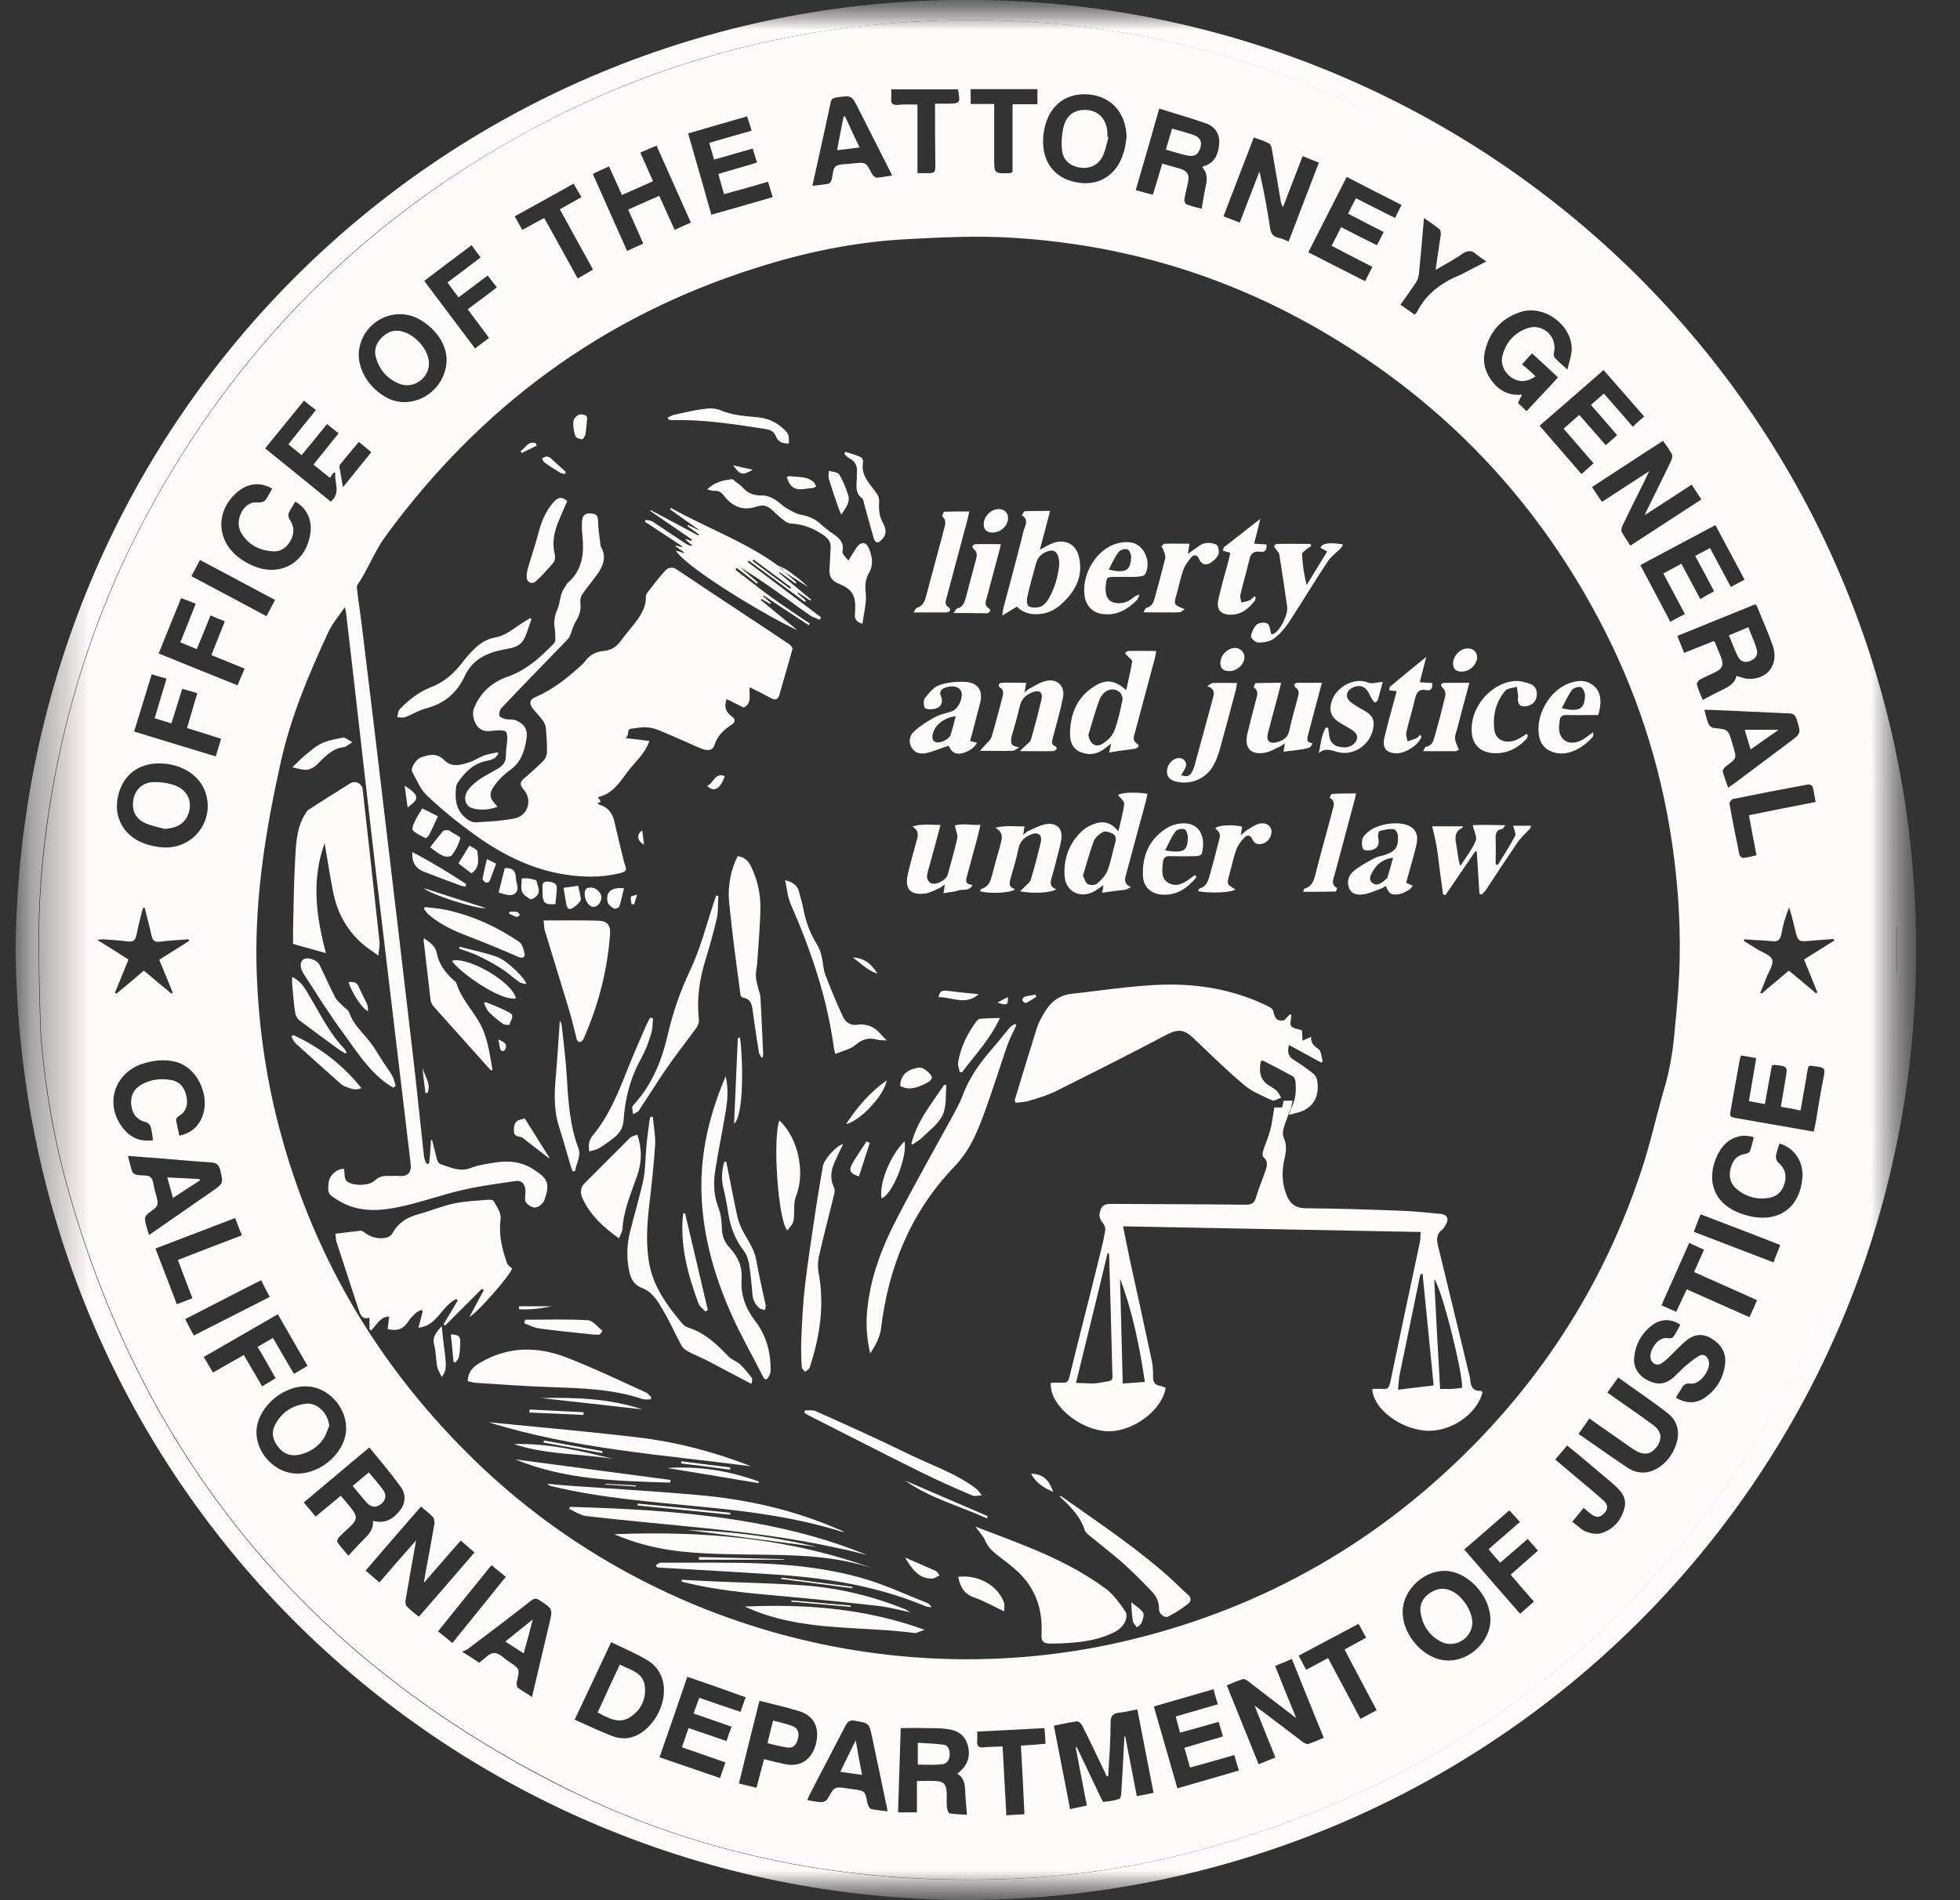 <svg width="33" height="32" fill="none" xmlns="http://www.w3.org/2000/svg"><rect width="100%" height="100%" fill="#333333" stroke="none"/><mask id="mask0_7001_9274" style="mask-type:luminance" maskUnits="userSpaceOnUse" x="0" y="0" width="33" height="32"><path d="M32.25 0H0.25V32H32.25V0Z" fill="white"/></mask><g mask="url(#mask0_7001_9274)"><mask id="mask1_7001_9274" style="mask-type:luminance" maskUnits="userSpaceOnUse" x="0" y="-1" width="33" height="33"><path d="M32.262 -0.002H0.262V31.998H32.262V-0.002Z" fill="white"/></mask><g mask="url(#mask1_7001_9274)"><path d="M16.275 31.998C7.616 31.975 0.348 25.096 0.262 15.979C0.366 6.89 7.611 -0.007 16.275 -0.002C25.062 0.002 32.266 7.044 32.262 16.002C32.262 24.964 25.039 31.97 16.275 31.998ZM16.275 31.656C17.512 31.661 18.741 31.529 19.941 31.224C24.389 30.087 27.759 27.516 30.011 23.518C31.307 21.216 31.971 18.732 31.916 16.07C31.912 15.775 31.912 15.479 31.893 15.183C31.862 14.728 31.834 14.273 31.771 13.823C31.634 12.84 31.407 11.876 31.079 10.934C30.27 8.596 28.987 6.558 27.227 4.82C26.213 3.819 25.08 2.973 23.83 2.286C21.283 0.885 18.554 0.225 15.643 0.352C15.175 0.371 14.706 0.412 14.242 0.471C12.35 0.716 10.563 1.294 8.889 2.209C6.101 3.719 3.964 5.88 2.468 8.673C1.694 10.115 1.171 11.648 0.885 13.259C0.735 14.091 0.653 14.928 0.648 15.77C0.648 16.152 0.657 16.539 0.666 16.921C0.671 17.135 0.676 17.349 0.694 17.558C0.762 18.34 0.894 19.114 1.099 19.874C2.349 24.468 5.101 27.853 9.326 30.023C11.505 31.138 13.833 31.656 16.275 31.656ZM31.943 15.611C31.939 15.611 31.939 15.611 31.934 15.611C31.934 15.861 31.934 16.107 31.934 16.357C31.939 16.357 31.939 16.357 31.943 16.357C31.943 16.107 31.943 15.857 31.943 15.611Z" fill="#FFFBFB"/><path d="M16.28 31.654C13.837 31.649 11.504 31.135 9.335 30.016C5.11 27.85 2.358 24.466 1.107 19.871C0.903 19.111 0.771 18.338 0.703 17.555C0.684 17.346 0.68 17.132 0.675 16.918C0.666 16.536 0.653 16.154 0.657 15.767C0.662 14.921 0.748 14.084 0.894 13.256C1.18 11.646 1.703 10.113 2.476 8.671C3.973 5.877 6.115 3.721 8.898 2.206C10.572 1.296 12.359 0.718 14.251 0.468C14.715 0.409 15.184 0.373 15.652 0.35C18.563 0.227 21.287 0.882 23.838 2.283C25.089 2.97 26.222 3.816 27.236 4.817C28.996 6.555 30.283 8.593 31.088 10.931C31.411 11.873 31.643 12.833 31.779 13.82C31.843 14.271 31.87 14.726 31.902 15.181C31.92 15.476 31.92 15.772 31.925 16.068C31.98 18.724 31.316 21.213 30.019 23.515C27.764 27.518 24.393 30.089 19.945 31.222C18.745 31.526 17.521 31.658 16.28 31.654ZM7.256 19.198C7.261 19.198 7.265 19.198 7.275 19.198C7.302 19.307 7.329 19.411 7.356 19.521C7.366 19.553 7.388 19.593 7.411 19.602C7.579 19.657 7.743 19.744 7.934 19.666C8.039 19.625 8.152 19.607 8.261 19.589C8.507 19.543 8.753 19.543 8.976 19.689C9.235 19.853 9.262 19.935 9.162 20.221C9.148 20.253 9.117 20.28 9.089 20.303C8.998 20.371 8.921 20.317 8.862 20.258C8.835 20.23 8.839 20.162 8.844 20.117C8.862 19.971 8.803 19.871 8.684 19.889C8.393 19.93 8.098 19.971 7.807 20.035C7.47 20.112 7.138 20.23 6.802 20.308C6.424 20.394 6.037 20.435 5.683 20.208C5.524 20.108 5.514 20.103 5.533 19.916C5.546 19.789 5.674 19.68 5.792 19.684C5.806 19.753 5.792 19.834 5.828 19.88C5.906 19.976 6.21 19.976 6.306 19.885C6.379 19.812 6.456 19.798 6.551 19.803C6.601 19.807 6.651 19.798 6.702 19.803C6.888 19.821 6.933 19.734 6.911 19.571C6.715 17.928 6.52 16.286 6.324 14.644C6.156 13.206 5.997 11.769 5.828 10.331C5.824 10.304 5.819 10.277 5.806 10.226C5.701 10.377 5.596 10.499 5.528 10.645C5.201 11.35 4.9 12.06 4.728 12.829C4.478 13.952 4.296 15.071 4.318 16.222C4.337 17.078 4.441 17.924 4.641 18.756C5.196 21.04 6.333 22.992 8.025 24.625C10.927 27.423 15.147 28.569 19.058 27.609C21.314 27.059 23.252 25.94 24.871 24.275C26.158 22.946 27.09 21.399 27.659 19.639C27.777 19.275 27.863 18.902 27.964 18.533C28.005 18.374 28.059 18.22 28.091 18.06C28.132 17.874 28.164 17.687 28.182 17.501C28.218 17.132 28.255 16.759 28.273 16.386C28.3 15.74 28.268 15.09 28.186 14.448C28.018 13.106 27.632 11.832 27.022 10.627C25.922 8.461 24.321 6.769 22.219 5.554C20.614 4.626 18.881 4.112 17.03 4.003C16.43 3.966 15.825 3.998 15.22 4.03C14.37 4.08 13.537 4.253 12.728 4.512C10.149 5.327 8.084 6.851 6.492 9.03C6.301 9.289 6.197 9.589 6.019 9.849C6.001 9.872 6.01 9.917 6.015 9.953C6.037 10.149 6.069 10.34 6.092 10.536C6.229 11.659 6.365 12.783 6.497 13.907C6.647 15.153 6.792 16.4 6.938 17.646C7.011 18.256 7.07 18.861 7.138 19.471C7.143 19.516 7.165 19.562 7.184 19.602C7.197 19.598 7.211 19.598 7.225 19.593C7.243 19.457 7.247 19.325 7.256 19.198ZM18.658 29.911C18.649 29.911 18.645 29.916 18.636 29.916C18.622 29.884 18.604 29.852 18.59 29.82C18.467 29.566 18.349 29.311 18.222 29.061C18.208 29.029 18.163 28.988 18.135 28.988C18.008 29.006 17.881 29.033 17.744 29.061C17.835 29.534 17.926 29.998 18.017 30.466C18.122 30.444 18.208 30.425 18.299 30.407C18.231 30.066 18.172 29.738 18.108 29.411C18.131 29.429 18.144 29.452 18.154 29.475C18.281 29.738 18.404 30.002 18.531 30.266C18.545 30.294 18.567 30.344 18.581 30.344C18.672 30.334 18.763 30.325 18.845 30.294C18.872 30.284 18.881 30.203 18.881 30.152C18.899 29.848 18.918 29.547 18.931 29.243C18.936 29.243 18.94 29.243 18.945 29.243C19.009 29.575 19.077 29.907 19.14 30.248C19.24 30.23 19.327 30.212 19.422 30.193C19.331 29.72 19.24 29.261 19.149 28.788C19.04 28.806 18.945 28.833 18.845 28.842C18.74 28.851 18.699 28.897 18.699 29.006C18.699 29.306 18.677 29.611 18.658 29.911ZM21.469 28.055C21.583 28.342 21.696 28.624 21.824 28.933C21.537 28.715 21.282 28.519 21.023 28.319C20.996 28.296 20.951 28.269 20.923 28.278C20.837 28.305 20.75 28.342 20.655 28.383C20.837 28.833 21.014 29.27 21.192 29.711C21.292 29.67 21.378 29.634 21.474 29.598C21.355 29.306 21.246 29.029 21.123 28.724C21.178 28.765 21.21 28.788 21.242 28.81C21.474 28.983 21.701 29.161 21.933 29.334C21.96 29.352 22.001 29.379 22.024 29.37C22.11 29.343 22.197 29.302 22.288 29.265C22.106 28.82 21.928 28.383 21.751 27.937C21.646 27.982 21.564 28.019 21.469 28.055ZM6.156 26.449C6.238 26.518 6.31 26.581 6.388 26.649C6.592 26.413 6.788 26.185 7.006 25.94C6.943 26.295 6.883 26.618 6.829 26.945C6.824 26.982 6.829 27.032 6.847 27.05C6.906 27.113 6.979 27.168 7.052 27.227C7.37 26.863 7.675 26.509 7.989 26.144C7.907 26.072 7.834 26.012 7.757 25.944C7.552 26.176 7.356 26.404 7.138 26.654C7.147 26.599 7.147 26.577 7.152 26.554C7.206 26.263 7.261 25.972 7.311 25.68C7.32 25.64 7.315 25.58 7.293 25.553C7.234 25.485 7.161 25.435 7.088 25.371C6.779 25.726 6.47 26.081 6.156 26.449ZM27.691 8.675C27.713 8.625 27.727 8.593 27.741 8.566C27.873 8.297 28.009 8.029 28.136 7.761C28.15 7.729 28.164 7.679 28.15 7.651C28.109 7.574 28.055 7.501 28 7.424C27.595 7.683 27.204 7.943 26.804 8.202C26.863 8.288 26.913 8.37 26.972 8.452C27.236 8.279 27.491 8.115 27.768 7.934C27.736 8.002 27.718 8.038 27.7 8.075C27.573 8.334 27.441 8.593 27.318 8.852C27.304 8.884 27.291 8.934 27.304 8.957C27.345 9.034 27.4 9.107 27.45 9.189C27.854 8.925 28.246 8.671 28.646 8.411C28.587 8.32 28.537 8.243 28.482 8.161C28.218 8.334 27.968 8.498 27.691 8.675ZM29.237 11.382C29.314 11.405 29.378 11.432 29.446 11.432C29.769 11.441 29.956 11.177 29.846 10.868C29.769 10.649 29.674 10.44 29.587 10.222C29.583 10.208 29.569 10.195 29.555 10.176C29.119 10.354 28.682 10.531 28.241 10.709C28.282 10.809 28.318 10.9 28.355 10.995C28.532 10.927 28.691 10.859 28.855 10.795C28.869 10.809 28.873 10.818 28.878 10.827C28.91 10.904 28.941 10.982 28.973 11.059C29.028 11.2 29 11.264 28.864 11.327C28.782 11.368 28.7 11.4 28.619 11.446C28.596 11.459 28.564 11.505 28.569 11.527C28.596 11.623 28.637 11.714 28.669 11.787C28.796 11.719 28.91 11.659 29.023 11.605C29.123 11.555 29.214 11.496 29.237 11.382ZM21.696 4.067C21.869 3.621 22.033 3.184 22.206 2.738C22.115 2.702 22.028 2.67 21.933 2.629C21.819 2.92 21.71 3.207 21.601 3.489C21.574 3.443 21.564 3.407 21.56 3.366C21.51 3.079 21.464 2.797 21.414 2.511C21.41 2.474 21.392 2.429 21.364 2.415C21.287 2.374 21.201 2.347 21.11 2.315C20.937 2.765 20.769 3.198 20.6 3.643C20.696 3.68 20.782 3.712 20.873 3.748C20.987 3.452 21.096 3.17 21.205 2.888C21.278 3.207 21.337 3.521 21.383 3.835C21.396 3.926 21.428 3.98 21.519 4.003C21.578 4.017 21.633 4.039 21.696 4.067ZM6.279 25.612C6.488 25.667 6.629 25.576 6.742 25.426C6.833 25.303 6.833 25.157 6.747 25.039C6.583 24.812 6.401 24.598 6.219 24.375C5.842 24.689 5.483 24.994 5.114 25.303C5.187 25.385 5.246 25.457 5.314 25.54C5.46 25.421 5.596 25.307 5.737 25.189C5.81 25.276 5.874 25.348 5.933 25.426C6.015 25.53 6.01 25.594 5.915 25.69C5.846 25.758 5.774 25.817 5.71 25.885C5.692 25.903 5.669 25.953 5.678 25.967C5.737 26.054 5.81 26.131 5.865 26.199C5.956 26.104 6.024 26.022 6.106 25.944C6.201 25.849 6.292 25.762 6.279 25.612ZM16.116 29.87C16.289 29.743 16.348 29.579 16.293 29.388C16.243 29.206 16.102 29.133 15.93 29.115C15.807 29.102 15.684 29.102 15.561 29.102C15.434 29.097 15.302 29.102 15.165 29.102C15.152 29.575 15.134 30.043 15.12 30.521C15.234 30.521 15.325 30.521 15.438 30.521C15.438 30.339 15.438 30.162 15.438 29.993C15.561 29.993 15.661 29.989 15.761 29.993C15.889 30.002 15.93 30.048 15.939 30.18C15.943 30.266 15.934 30.353 15.943 30.439C15.948 30.475 15.97 30.535 15.989 30.539C16.093 30.553 16.198 30.557 16.28 30.562C16.271 30.421 16.257 30.307 16.252 30.193C16.248 30.066 16.243 29.943 16.116 29.87ZM25.853 6.337C25.712 6.437 25.58 6.441 25.458 6.364C25.326 6.278 25.258 6.127 25.298 5.982C25.362 5.754 25.508 5.591 25.735 5.522C25.99 5.445 26.226 5.682 26.163 5.941C26.158 5.964 26.158 6 26.172 6.018C26.231 6.082 26.294 6.137 26.39 6.223C26.422 6.086 26.463 5.977 26.463 5.873C26.458 5.463 25.99 5.127 25.603 5.254C25.276 5.359 25.071 5.591 24.998 5.932C24.962 6.096 25.003 6.25 25.098 6.387C25.221 6.569 25.394 6.669 25.626 6.646C25.599 6.701 25.576 6.742 25.558 6.787C25.608 6.833 25.653 6.878 25.703 6.924C25.799 6.819 25.885 6.728 25.971 6.637C26.058 6.546 26.144 6.455 26.231 6.355C26.081 6.214 25.94 6.082 25.794 5.95C25.73 6.018 25.68 6.077 25.626 6.137C25.708 6.2 25.78 6.268 25.853 6.337ZM2.69 12.856C2.317 12.851 2.049 13.07 1.981 13.438C1.917 13.78 2.094 14.084 2.435 14.207C2.535 14.243 2.645 14.266 2.754 14.271C3.268 14.298 3.632 13.798 3.45 13.32C3.345 13.043 3.045 12.861 2.69 12.856ZM19.568 2.756C19.672 2.784 19.768 2.811 19.859 2.838C19.995 2.879 20.032 2.943 20 3.084C19.982 3.175 19.954 3.266 19.941 3.361C19.936 3.389 19.959 3.439 19.982 3.443C20.068 3.475 20.159 3.498 20.232 3.516C20.255 3.384 20.273 3.261 20.3 3.139C20.327 3.02 20.332 2.911 20.241 2.816C20.255 2.806 20.264 2.802 20.273 2.797C20.459 2.738 20.514 2.588 20.527 2.42C20.541 2.256 20.455 2.133 20.309 2.079C20.055 1.988 19.786 1.915 19.518 1.828C19.386 2.297 19.254 2.747 19.122 3.202C19.227 3.229 19.313 3.257 19.409 3.28C19.468 3.102 19.513 2.938 19.568 2.756ZM24.389 27.964C24.757 27.964 25.094 27.632 25.094 27.277C25.094 26.868 24.703 26.454 24.321 26.454C23.957 26.454 23.616 26.786 23.616 27.145C23.616 27.559 24.002 27.969 24.389 27.964ZM5.005 24.816C5.423 24.816 5.828 24.443 5.828 24.052C5.828 23.679 5.505 23.347 5.151 23.347C4.732 23.342 4.318 23.729 4.318 24.12C4.318 24.484 4.641 24.816 5.005 24.816ZM9.676 28.96C9.894 29.056 10.099 29.156 10.313 29.238C10.522 29.315 10.717 29.265 10.886 29.111C11.018 28.988 11.109 28.838 11.154 28.66C11.227 28.378 11.14 28.105 10.908 27.964C10.717 27.846 10.504 27.76 10.29 27.655C10.085 28.092 9.885 28.515 9.676 28.96ZM7.52 6.046C7.506 5.786 7.352 5.563 7.106 5.404C6.702 5.14 6.165 5.363 6.056 5.836C5.978 6.159 6.192 6.541 6.538 6.71C6.974 6.919 7.52 6.573 7.52 6.046ZM18.968 2.311C18.959 1.91 18.722 1.633 18.349 1.592C17.958 1.551 17.667 1.769 17.585 2.165C17.567 2.247 17.562 2.329 17.562 2.411C17.576 2.788 17.803 3.029 18.176 3.079C18.522 3.125 18.808 2.934 18.913 2.583C18.945 2.497 18.954 2.402 18.968 2.311ZM29.983 18.638C30.01 18.474 30.038 18.329 30.06 18.183C30.101 17.956 30.101 17.956 29.874 17.933C29.865 17.933 29.856 17.937 29.833 17.942C29.792 18.156 29.756 18.37 29.715 18.593C29.619 18.575 29.537 18.561 29.446 18.543C29.487 18.297 29.528 18.065 29.569 17.819C29.478 17.801 29.401 17.787 29.314 17.774C29.305 17.801 29.296 17.819 29.292 17.842C29.237 18.142 29.187 18.438 29.132 18.738C29.119 18.806 29.16 18.816 29.21 18.825C29.451 18.866 29.692 18.911 29.937 18.952C30.133 18.988 30.333 19.02 30.538 19.057C30.551 18.997 30.561 18.952 30.57 18.907C30.615 18.638 30.656 18.37 30.711 18.106C30.729 18.01 30.711 17.978 30.615 17.965C30.419 17.937 30.456 17.919 30.419 18.101C30.415 18.124 30.415 18.142 30.41 18.165C30.379 18.342 30.347 18.515 30.315 18.702C30.197 18.674 30.097 18.656 29.983 18.638ZM28.218 23.538C28.391 23.642 28.569 23.642 28.723 23.524C28.914 23.383 29.023 23.192 29.046 22.956C29.064 22.769 28.969 22.632 28.809 22.537C28.655 22.446 28.509 22.473 28.378 22.587C28.287 22.664 28.2 22.76 28.114 22.842C28.068 22.887 28.018 22.933 27.964 22.965C27.891 23.006 27.809 22.96 27.791 22.878C27.759 22.742 27.923 22.491 28.096 22.537C28.118 22.541 28.159 22.532 28.173 22.514C28.218 22.45 28.255 22.378 28.291 22.309C28.145 22.205 27.959 22.205 27.814 22.319C27.632 22.459 27.532 22.646 27.513 22.874C27.5 23.037 27.595 23.178 27.764 23.256C27.918 23.328 28.05 23.31 28.182 23.192C28.241 23.137 28.3 23.074 28.359 23.019C28.437 22.956 28.514 22.887 28.6 22.837C28.673 22.792 28.737 22.828 28.764 22.901C28.823 23.051 28.628 23.319 28.468 23.301C28.373 23.288 28.341 23.324 28.305 23.392C28.277 23.438 28.246 23.483 28.218 23.538ZM20.782 29.556C20.532 29.629 20.287 29.698 20.036 29.766C20.005 29.647 19.973 29.547 19.941 29.434C20.159 29.37 20.368 29.306 20.591 29.243C20.564 29.156 20.541 29.079 20.518 28.997C20.296 29.061 20.082 29.12 19.868 29.179C19.841 29.079 19.818 28.997 19.795 28.906C20.036 28.838 20.264 28.769 20.505 28.701C20.477 28.615 20.455 28.538 20.432 28.447C20.091 28.547 19.764 28.638 19.427 28.738C19.559 29.202 19.691 29.657 19.823 30.116C20.177 30.016 20.514 29.916 20.86 29.816C20.832 29.729 20.809 29.657 20.782 29.556ZM11.632 3.748C11.436 3.307 11.245 2.884 11.054 2.452C10.954 2.493 10.872 2.533 10.781 2.57C10.854 2.734 10.922 2.888 10.995 3.052C10.818 3.129 10.649 3.207 10.472 3.284C10.399 3.12 10.326 2.961 10.254 2.802C10.153 2.847 10.072 2.884 9.981 2.929C10.176 3.366 10.367 3.794 10.558 4.226C10.654 4.18 10.74 4.144 10.831 4.103C10.745 3.907 10.663 3.721 10.576 3.53C10.758 3.448 10.922 3.375 11.1 3.298C11.186 3.493 11.272 3.68 11.359 3.871C11.454 3.825 11.541 3.789 11.632 3.748ZM11.572 28.237C11.418 28.692 11.263 29.138 11.104 29.593C11.45 29.711 11.782 29.825 12.123 29.943C12.155 29.852 12.182 29.77 12.214 29.679C11.964 29.593 11.727 29.511 11.482 29.425C11.522 29.311 11.554 29.206 11.595 29.102C11.813 29.174 12.018 29.247 12.232 29.32C12.259 29.233 12.287 29.161 12.318 29.079C12.1 29.001 11.891 28.929 11.677 28.856C11.713 28.76 11.741 28.678 11.773 28.592C12.009 28.674 12.236 28.751 12.468 28.828C12.5 28.738 12.523 28.665 12.555 28.583C12.227 28.465 11.905 28.351 11.572 28.237ZM28.86 9.958C28.75 9.749 28.65 9.558 28.541 9.362C28.628 9.316 28.705 9.276 28.791 9.23C28.91 9.453 29.023 9.662 29.142 9.885C29.223 9.84 29.296 9.803 29.373 9.762C29.205 9.448 29.046 9.148 28.882 8.843C28.455 9.071 28.041 9.289 27.618 9.517C27.791 9.84 27.954 10.154 28.123 10.472C28.209 10.422 28.287 10.386 28.368 10.34C28.246 10.108 28.127 9.885 28.005 9.658C28.109 9.603 28.209 9.549 28.309 9.494C28.418 9.699 28.523 9.89 28.628 10.09C28.714 10.035 28.782 9.999 28.86 9.958ZM27.682 7.015C27.45 6.746 27.227 6.491 26.999 6.232C26.64 6.546 26.285 6.855 25.922 7.169C26.158 7.442 26.39 7.711 26.627 7.984C26.699 7.92 26.763 7.861 26.831 7.802C26.658 7.601 26.495 7.415 26.326 7.219C26.417 7.137 26.504 7.065 26.59 6.987C26.74 7.16 26.886 7.324 27.036 7.497C27.104 7.438 27.163 7.383 27.227 7.328C27.077 7.151 26.931 6.987 26.786 6.819C26.863 6.751 26.931 6.692 27.004 6.628C27.168 6.814 27.327 6.996 27.491 7.187C27.554 7.124 27.613 7.074 27.682 7.015ZM13.01 3.32C12.982 3.225 12.955 3.148 12.932 3.061C12.682 3.134 12.441 3.202 12.191 3.27C12.155 3.152 12.127 3.043 12.095 2.929C12.318 2.866 12.527 2.802 12.746 2.738C12.719 2.652 12.696 2.579 12.673 2.502C12.455 2.565 12.241 2.624 12.023 2.688C11.995 2.588 11.968 2.502 11.941 2.406C12.186 2.333 12.414 2.27 12.655 2.201C12.628 2.11 12.605 2.038 12.578 1.96C12.241 2.056 11.918 2.151 11.586 2.247C11.718 2.711 11.85 3.161 11.977 3.616C12.332 3.516 12.664 3.421 13.01 3.32ZM23.598 3.452C23.284 3.293 22.983 3.139 22.674 2.979C22.456 3.402 22.247 3.821 22.028 4.249C22.351 4.412 22.661 4.572 22.983 4.735C23.029 4.649 23.065 4.576 23.106 4.494C22.874 4.376 22.647 4.258 22.419 4.139C22.479 4.026 22.529 3.93 22.579 3.825C22.783 3.93 22.979 4.03 23.184 4.13C23.224 4.053 23.256 3.985 23.297 3.907C23.093 3.803 22.897 3.703 22.697 3.598C22.742 3.507 22.783 3.425 22.829 3.339C23.052 3.452 23.27 3.562 23.488 3.671C23.52 3.603 23.556 3.534 23.598 3.452ZM3.018 19.125C3.172 19.093 3.286 19.02 3.359 18.897C3.582 18.547 3.359 17.988 2.963 17.883C2.767 17.833 2.576 17.856 2.385 17.919C1.908 18.088 1.758 18.62 2.081 19.011C2.208 19.166 2.367 19.23 2.576 19.202C2.563 19.116 2.558 19.043 2.535 18.97C2.526 18.943 2.49 18.907 2.458 18.897C2.313 18.866 2.235 18.77 2.213 18.629C2.19 18.479 2.235 18.356 2.367 18.274C2.526 18.179 2.699 18.156 2.881 18.188C3.031 18.215 3.113 18.32 3.14 18.47C3.168 18.606 3.136 18.72 3.008 18.797C2.986 18.811 2.963 18.843 2.963 18.861C2.981 18.952 3.004 19.034 3.018 19.125ZM26.576 24.147C26.863 24.343 27.131 24.538 27.409 24.721C27.573 24.825 27.754 24.825 27.923 24.716C28.059 24.63 28.15 24.507 28.209 24.357C28.291 24.147 28.259 23.943 28.086 23.806C27.818 23.592 27.532 23.406 27.245 23.197C27.181 23.288 27.122 23.369 27.063 23.451C27.109 23.483 27.14 23.506 27.172 23.529C27.39 23.683 27.613 23.834 27.827 23.993C27.973 24.097 27.991 24.225 27.9 24.357C27.804 24.493 27.686 24.516 27.532 24.425C27.45 24.375 27.377 24.32 27.3 24.266C27.122 24.143 26.945 24.02 26.758 23.888C26.699 23.974 26.645 24.056 26.576 24.147ZM29.96 19.257C29.937 19.334 29.91 19.398 29.901 19.471C29.896 19.502 29.915 19.557 29.937 19.575C30.047 19.666 30.083 19.775 30.051 19.912C30.015 20.053 29.933 20.144 29.792 20.171C29.592 20.208 29.401 20.158 29.242 20.026C29.128 19.93 29.101 19.803 29.142 19.662C29.178 19.53 29.255 19.448 29.396 19.43C29.424 19.425 29.46 19.402 29.464 19.384C29.492 19.307 29.51 19.23 29.528 19.152C29.314 19.079 29.091 19.166 28.964 19.366C28.75 19.707 28.732 20.221 29.305 20.435C29.369 20.458 29.437 20.476 29.501 20.49C29.956 20.576 30.288 20.335 30.342 19.875C30.383 19.589 30.224 19.33 29.96 19.257ZM2.508 20.799C2.567 20.758 2.604 20.735 2.64 20.708C2.954 20.49 3.263 20.276 3.577 20.058C3.763 19.925 3.759 19.93 3.709 19.707C3.686 19.612 3.641 19.58 3.55 19.575C3.263 19.557 2.981 19.53 2.695 19.507C2.522 19.493 2.344 19.48 2.153 19.466C2.181 19.566 2.199 19.652 2.226 19.73C2.235 19.757 2.276 19.78 2.304 19.785C2.381 19.803 2.485 19.78 2.535 19.825C2.586 19.871 2.586 19.98 2.608 20.058C2.613 20.071 2.617 20.085 2.622 20.099C2.676 20.303 2.676 20.303 2.499 20.431C2.472 20.453 2.435 20.499 2.44 20.526C2.449 20.617 2.481 20.699 2.508 20.799ZM29.096 13.265C29.137 13.238 29.164 13.215 29.196 13.197C29.505 12.965 29.815 12.733 30.124 12.501C30.329 12.351 30.324 12.351 30.247 12.105C30.224 12.042 30.192 12.014 30.124 12.014C29.692 11.996 29.26 11.973 28.823 11.955C28.787 11.955 28.746 11.955 28.696 11.955C28.723 12.051 28.737 12.128 28.769 12.196C28.782 12.228 28.828 12.26 28.86 12.26C29.096 12.283 29.096 12.283 29.164 12.51C29.169 12.528 29.173 12.546 29.178 12.56C29.242 12.77 29.242 12.77 29.064 12.901C29.037 12.924 29 12.965 29.005 12.988C29.028 13.083 29.064 13.165 29.096 13.265ZM4.582 8.229C4.391 8.115 4.182 8.134 4.009 8.275C3.613 8.602 3.636 9.125 4.059 9.417C4.118 9.458 4.182 9.494 4.246 9.521C4.709 9.735 5.164 9.476 5.228 8.966C5.255 8.752 5.16 8.552 4.973 8.448C4.937 8.507 4.896 8.566 4.864 8.634C4.85 8.666 4.855 8.716 4.873 8.743C4.95 8.852 4.96 8.962 4.905 9.08C4.846 9.203 4.746 9.289 4.609 9.285C4.368 9.276 4.173 9.171 4.055 8.962C3.941 8.757 4.109 8.438 4.323 8.461C4.437 8.47 4.478 8.429 4.514 8.347C4.537 8.311 4.559 8.275 4.582 8.229ZM8.957 28.578C9.057 28.151 9.153 27.75 9.248 27.346C9.308 27.095 9.308 27.095 9.085 26.95C9.03 26.913 8.998 26.913 8.944 26.954C8.589 27.232 8.23 27.505 7.866 27.778C7.848 27.791 7.82 27.796 7.779 27.814C7.902 27.891 7.989 27.946 8.066 28.001C8.157 27.937 8.239 27.837 8.321 27.837C8.407 27.837 8.493 27.932 8.575 27.987C8.753 28.105 8.753 28.105 8.703 28.314C8.694 28.351 8.698 28.406 8.721 28.424C8.794 28.478 8.871 28.519 8.957 28.578ZM14.943 30.503C14.934 30.457 14.934 30.425 14.924 30.398C14.842 30.016 14.765 29.634 14.683 29.252C14.633 29.02 14.633 29.02 14.401 28.979C14.324 28.965 14.278 28.979 14.238 29.056C14.037 29.447 13.833 29.829 13.633 30.221C13.619 30.248 13.61 30.275 13.592 30.316C13.683 30.33 13.76 30.348 13.837 30.348C13.869 30.348 13.919 30.321 13.933 30.294C14.051 30.084 14.047 30.084 14.288 30.121C14.31 30.125 14.329 30.125 14.351 30.13C14.565 30.157 14.565 30.157 14.606 30.371C14.615 30.407 14.642 30.457 14.67 30.466C14.761 30.485 14.847 30.489 14.943 30.503ZM12.787 28.642C12.668 29.111 12.555 29.57 12.441 30.034C12.546 30.061 12.641 30.084 12.737 30.107C12.782 29.939 12.823 29.784 12.864 29.625C12.987 29.657 13.101 29.684 13.21 29.707C13.464 29.766 13.66 29.643 13.733 29.384C13.81 29.106 13.71 28.892 13.451 28.815C13.242 28.751 13.023 28.701 12.787 28.642ZM15.02 2.957C15.002 2.92 14.993 2.893 14.979 2.87C14.806 2.524 14.629 2.179 14.456 1.837C14.338 1.601 14.338 1.605 14.078 1.642C14.015 1.651 13.992 1.678 13.983 1.737C13.956 1.865 13.928 1.992 13.901 2.119C13.828 2.452 13.755 2.779 13.678 3.129C13.778 3.116 13.869 3.111 13.956 3.093C13.974 3.088 13.992 3.057 14.001 3.029C14.024 2.952 14.019 2.843 14.069 2.802C14.129 2.756 14.233 2.77 14.319 2.756C14.333 2.756 14.347 2.752 14.36 2.752C14.579 2.729 14.579 2.729 14.679 2.925C14.697 2.957 14.738 2.993 14.765 2.993C14.847 2.984 14.929 2.97 15.02 2.957ZM2.554 11.355C2.454 11.678 2.358 11.992 2.258 12.319C2.722 12.46 3.172 12.601 3.632 12.738C3.663 12.633 3.691 12.542 3.723 12.442C3.522 12.378 3.341 12.319 3.149 12.26C3.209 12.06 3.263 11.869 3.322 11.673C3.231 11.646 3.154 11.623 3.068 11.6C3.004 11.805 2.945 11.992 2.886 12.182C2.786 12.151 2.695 12.123 2.604 12.096C2.672 11.869 2.736 11.65 2.804 11.427C2.717 11.405 2.64 11.382 2.554 11.355ZM5.555 8.047C5.455 7.965 5.369 7.897 5.278 7.824C5.423 7.642 5.56 7.474 5.701 7.297C5.633 7.242 5.569 7.192 5.505 7.142C5.36 7.319 5.223 7.492 5.078 7.665C5.001 7.601 4.932 7.547 4.855 7.483C5.01 7.287 5.16 7.101 5.319 6.905C5.246 6.851 5.182 6.801 5.119 6.746C4.896 7.019 4.682 7.283 4.464 7.551C4.837 7.852 5.201 8.147 5.569 8.448C5.746 8.297 5.624 8.125 5.646 7.965C5.637 7.961 5.628 7.956 5.619 7.956C5.601 7.984 5.578 8.011 5.555 8.047ZM4.678 22.132C4.255 22.378 3.85 22.61 3.431 22.851C3.486 22.946 3.536 23.028 3.586 23.115C3.768 23.01 3.932 22.915 4.105 22.819C4.214 23.006 4.314 23.174 4.414 23.347C4.496 23.297 4.564 23.256 4.641 23.21C4.537 23.028 4.441 22.855 4.337 22.682C4.427 22.632 4.505 22.582 4.596 22.532C4.714 22.737 4.828 22.933 4.95 23.137C5.032 23.087 5.101 23.046 5.178 23.001C5.01 22.71 4.846 22.428 4.678 22.132ZM3.313 10.931C3.218 10.891 3.127 10.854 3.036 10.818C3.127 10.595 3.209 10.386 3.295 10.167C3.209 10.131 3.136 10.104 3.049 10.072C2.922 10.386 2.799 10.686 2.672 11.004C3.118 11.186 3.554 11.364 4 11.541C4.041 11.441 4.077 11.355 4.118 11.259C3.927 11.182 3.745 11.109 3.559 11.032C3.636 10.841 3.709 10.659 3.786 10.463C3.7 10.431 3.627 10.399 3.545 10.363C3.468 10.558 3.391 10.74 3.313 10.931ZM25.826 26.972C25.69 26.818 25.562 26.668 25.435 26.518C25.594 26.381 25.74 26.249 25.894 26.113C25.835 26.044 25.78 25.981 25.721 25.917C25.562 26.054 25.412 26.185 25.258 26.317C25.189 26.24 25.126 26.167 25.062 26.09C25.239 25.935 25.412 25.785 25.59 25.631C25.526 25.558 25.471 25.498 25.412 25.435C25.157 25.658 24.912 25.872 24.653 26.094C24.966 26.458 25.276 26.813 25.594 27.177C25.676 27.104 25.744 27.045 25.826 26.972ZM8.366 4.84C8.307 4.767 8.261 4.703 8.211 4.64C8.043 4.767 7.884 4.885 7.72 5.008C7.657 4.922 7.597 4.845 7.534 4.758C7.725 4.612 7.907 4.476 8.093 4.335C8.039 4.267 7.993 4.203 7.939 4.13C7.67 4.33 7.411 4.526 7.143 4.731C7.429 5.113 7.711 5.486 7.998 5.868C8.08 5.804 8.157 5.75 8.234 5.691C8.107 5.522 7.993 5.368 7.875 5.208C8.043 5.086 8.198 4.967 8.366 4.84ZM24.171 4.544C24.202 4.335 24.23 4.144 24.257 3.957C24.262 3.926 24.257 3.88 24.239 3.862C24.161 3.798 24.07 3.739 23.975 3.671C23.948 4.003 23.92 4.312 23.889 4.622C23.884 4.672 23.861 4.726 23.834 4.767C23.752 4.89 23.666 5.008 23.579 5.131C23.666 5.195 23.743 5.245 23.82 5.299C23.838 5.277 23.852 5.268 23.861 5.249C24.016 4.94 24.28 4.754 24.593 4.626C24.607 4.622 24.621 4.612 24.63 4.608C24.757 4.54 24.885 4.476 25.026 4.403C24.957 4.358 24.903 4.321 24.853 4.28C24.78 4.217 24.721 4.212 24.634 4.267C24.489 4.367 24.339 4.449 24.171 4.544ZM29.455 22.182C29.501 22.082 29.542 21.996 29.583 21.895C29.219 21.732 28.873 21.577 28.523 21.422C28.582 21.29 28.632 21.172 28.691 21.045C28.605 21.008 28.527 20.972 28.441 20.931C28.282 21.286 28.132 21.631 27.973 21.982C28.064 22.023 28.136 22.055 28.223 22.091C28.282 21.959 28.341 21.836 28.4 21.713C28.755 21.873 29.101 22.023 29.455 22.182ZM16.88 29.411C16.903 29.802 16.921 30.184 16.944 30.571C17.057 30.562 17.148 30.557 17.248 30.553C17.23 30.162 17.212 29.784 17.189 29.397C17.33 29.388 17.462 29.379 17.603 29.366C17.599 29.27 17.594 29.192 17.585 29.102C17.198 29.124 16.825 29.142 16.453 29.161C16.453 29.224 16.457 29.27 16.453 29.315C16.443 29.406 16.48 29.438 16.571 29.425C16.666 29.416 16.766 29.416 16.88 29.411ZM22.874 27.346C22.533 27.527 22.201 27.705 21.865 27.882C21.91 27.969 21.951 28.041 21.992 28.119C22.119 28.051 22.238 27.991 22.36 27.923C22.542 28.265 22.724 28.601 22.906 28.947C23.002 28.897 23.088 28.851 23.179 28.801C22.997 28.456 22.815 28.119 22.638 27.778C22.765 27.709 22.883 27.646 23.002 27.578C22.956 27.5 22.92 27.427 22.874 27.346ZM2.435 15.285C2.426 15.285 2.417 15.285 2.413 15.285C2.404 15.312 2.39 15.344 2.385 15.372C2.354 15.495 2.322 15.617 2.299 15.74C2.281 15.831 2.249 15.867 2.149 15.854C2.008 15.836 1.867 15.827 1.726 15.818C1.708 15.818 1.685 15.822 1.635 15.827C1.826 15.945 1.994 16.049 2.163 16.159C2.085 16.35 2.012 16.536 1.935 16.718C1.944 16.723 1.949 16.727 1.958 16.736C2.113 16.609 2.263 16.482 2.422 16.345C2.576 16.477 2.731 16.605 2.886 16.732C2.895 16.727 2.899 16.723 2.908 16.718C2.836 16.532 2.758 16.35 2.681 16.163C2.854 16.054 3.022 15.949 3.186 15.845C3.181 15.836 3.177 15.827 3.172 15.818C3.013 15.831 2.858 15.836 2.699 15.858C2.604 15.872 2.567 15.84 2.549 15.745C2.517 15.59 2.472 15.44 2.435 15.285ZM29.369 15.818C29.364 15.827 29.364 15.836 29.36 15.845C29.437 15.89 29.51 15.94 29.587 15.986C29.674 16.04 29.815 16.086 29.837 16.159C29.865 16.241 29.783 16.354 29.742 16.459C29.71 16.546 29.674 16.632 29.637 16.718C29.646 16.723 29.651 16.727 29.66 16.732C29.815 16.605 29.965 16.473 30.119 16.345C30.279 16.477 30.429 16.605 30.574 16.727C30.583 16.723 30.592 16.718 30.597 16.709C30.524 16.527 30.451 16.345 30.374 16.159C30.547 16.049 30.715 15.945 30.883 15.84C30.879 15.831 30.874 15.822 30.87 15.813C30.752 15.822 30.633 15.831 30.515 15.84C30.274 15.863 30.274 15.867 30.219 15.636C30.201 15.567 30.188 15.504 30.169 15.435C30.156 15.385 30.137 15.331 30.124 15.281C30.06 15.435 30.019 15.581 29.992 15.731C29.974 15.822 29.942 15.863 29.837 15.849C29.683 15.836 29.524 15.831 29.369 15.818ZM26.185 24.579C26.322 24.698 26.458 24.807 26.59 24.921C26.727 25.034 26.863 25.148 26.995 25.266C27.077 25.339 27.077 25.412 27.009 25.485C26.94 25.558 26.872 25.562 26.79 25.498C26.749 25.467 26.708 25.43 26.663 25.394C26.595 25.476 26.535 25.549 26.472 25.626C26.554 25.685 26.617 25.758 26.695 25.79C26.772 25.821 26.877 25.844 26.954 25.821C27.163 25.758 27.295 25.608 27.35 25.398C27.4 25.212 27.277 25.093 27.154 24.985C26.936 24.798 26.717 24.616 26.499 24.434C26.463 24.407 26.426 24.375 26.385 24.343C26.313 24.425 26.253 24.502 26.185 24.579ZM9.658 3.093C9.321 3.28 8.998 3.462 8.666 3.643C8.712 3.725 8.748 3.794 8.794 3.871C8.921 3.803 9.035 3.739 9.162 3.671C9.353 4.012 9.539 4.349 9.726 4.69C9.821 4.635 9.903 4.59 9.985 4.54C9.794 4.199 9.612 3.862 9.426 3.525C9.553 3.452 9.667 3.389 9.79 3.32C9.74 3.239 9.703 3.17 9.658 3.093ZM30.57 13.506C30.551 13.415 30.542 13.334 30.52 13.252C30.515 13.229 30.465 13.206 30.442 13.211C30.019 13.288 29.596 13.37 29.178 13.456C29.155 13.461 29.114 13.511 29.119 13.534C29.169 13.82 29.228 14.111 29.287 14.398C29.292 14.421 29.332 14.448 29.351 14.448C29.424 14.439 29.496 14.421 29.574 14.403C29.528 14.171 29.487 13.952 29.446 13.729C29.824 13.652 30.192 13.579 30.57 13.506ZM15.743 1.746C15.802 1.746 15.87 1.746 15.939 1.746C16.171 1.742 16.171 1.742 16.13 1.505C15.757 1.505 15.384 1.505 15.006 1.505C15.006 1.564 15.011 1.601 15.006 1.642C14.993 1.742 15.029 1.778 15.134 1.765C15.229 1.756 15.329 1.76 15.447 1.76C15.447 2.151 15.447 2.529 15.447 2.916C15.507 2.916 15.543 2.916 15.584 2.916C15.748 2.916 15.748 2.916 15.748 2.752C15.743 2.424 15.743 2.092 15.743 1.746ZM2.995 21.218C3.359 21.077 3.713 20.94 4.073 20.803C4.032 20.699 3.995 20.613 3.959 20.512C3.509 20.685 3.068 20.854 2.617 21.026C2.74 21.345 2.858 21.65 2.977 21.964C3.072 21.927 3.154 21.895 3.24 21.864C3.154 21.641 3.077 21.436 2.995 21.218ZM16.739 1.751C16.739 2.065 16.739 2.361 16.739 2.656C16.739 2.925 16.735 2.925 17.007 2.916C17.012 2.916 17.021 2.911 17.048 2.893C17.048 2.524 17.048 2.147 17.048 1.756C17.203 1.756 17.335 1.756 17.467 1.756C17.467 1.669 17.467 1.592 17.467 1.501C17.089 1.501 16.721 1.501 16.343 1.501C16.343 1.583 16.343 1.665 16.343 1.751C16.484 1.751 16.616 1.751 16.739 1.751ZM28.632 20.449C28.591 20.549 28.559 20.64 28.518 20.744C28.969 20.917 29.41 21.086 29.86 21.259C29.901 21.154 29.933 21.067 29.974 20.967C29.528 20.79 29.091 20.626 28.632 20.449ZM4.396 21.559C3.964 21.777 3.545 21.996 3.118 22.214C3.168 22.314 3.213 22.4 3.263 22.491C3.7 22.268 4.118 22.055 4.541 21.841C4.487 21.741 4.446 21.654 4.396 21.559ZM4.632 10.104C4.209 9.876 3.791 9.658 3.368 9.43C3.318 9.526 3.272 9.612 3.222 9.703C3.65 9.931 4.064 10.149 4.487 10.377C4.537 10.286 4.578 10.199 4.632 10.104ZM7.616 27.669C7.92 27.296 8.216 26.927 8.516 26.554C8.434 26.486 8.357 26.427 8.275 26.358C7.97 26.731 7.675 27.1 7.375 27.473C7.461 27.541 7.534 27.6 7.616 27.669ZM6.251 7.615C6.178 7.556 6.115 7.501 6.042 7.442C5.933 7.57 5.828 7.697 5.728 7.82C5.719 7.829 5.715 7.847 5.715 7.861C5.733 7.97 5.751 8.075 5.774 8.206C5.942 7.997 6.092 7.811 6.251 7.615Z" fill="#FFFBFB"/><path d="M31.946 15.614C31.946 15.864 31.946 16.11 31.946 16.36C31.942 16.36 31.942 16.36 31.938 16.36C31.938 16.11 31.938 15.864 31.938 15.614C31.942 15.614 31.946 15.614 31.946 15.614Z" fill="#FFFBFB"/><path d="M8.391 12.697C8.368 12.72 8.354 12.752 8.327 12.766C8.291 12.789 8.25 12.802 8.204 12.811C7.981 12.852 7.836 12.993 7.713 13.171C7.699 13.189 7.686 13.216 7.681 13.239C7.654 13.453 7.672 13.653 7.863 13.794C7.904 13.826 7.968 13.853 8.018 13.848C8.236 13.835 8.459 13.826 8.673 13.78C8.895 13.73 8.968 13.462 8.814 13.293C8.745 13.216 8.755 13.166 8.827 13.107C8.936 13.011 9.046 12.916 9.146 12.816C9.182 12.779 9.209 12.72 9.209 12.67C9.214 12.534 9.2 12.397 9.191 12.261C9.187 12.22 9.168 12.179 9.146 12.143C9.096 12.074 9.041 12.015 8.986 11.951C8.9 11.851 8.909 11.778 9.037 11.729C9.309 11.61 9.537 11.428 9.755 11.233C9.791 11.201 9.832 11.164 9.86 11.123C9.937 11.028 10.037 10.973 10.155 10.964C10.278 10.955 10.374 10.9 10.446 10.8C10.537 10.678 10.637 10.564 10.728 10.441C10.81 10.327 10.879 10.204 10.874 10.05C10.874 10.023 10.887 9.995 10.906 9.972C10.997 9.854 11.092 9.731 11.192 9.618C11.251 9.549 11.324 9.54 11.402 9.595C11.77 9.84 12.134 10.086 12.502 10.327C12.766 10.5 13.025 10.673 13.289 10.85C13.316 10.869 13.348 10.91 13.344 10.928C13.271 11.187 13.194 11.446 13.121 11.706C13.098 11.783 13.048 11.797 12.98 11.756C12.861 11.692 12.743 11.633 12.625 11.574C12.598 11.678 12.68 11.838 12.52 11.915C12.425 11.87 12.334 11.819 12.234 11.774C12.184 11.915 12.229 11.997 12.316 12.061C12.388 12.111 12.384 12.161 12.316 12.206C12.179 12.293 12.075 12.397 12.025 12.556C11.993 12.652 11.893 12.638 11.82 12.611C11.679 12.556 11.543 12.488 11.402 12.429C11.283 12.379 11.165 12.324 11.042 12.279C10.979 12.256 10.906 12.247 10.842 12.247C10.774 12.247 10.706 12.265 10.637 12.27C10.533 12.279 10.615 12.379 10.528 12.429C10.683 12.447 10.801 12.461 10.933 12.479C10.86 12.697 10.683 12.838 10.556 13.011C10.428 13.184 10.305 13.371 10.078 13.421C10.06 13.462 10.174 13.507 10.06 13.521C10.073 13.534 10.078 13.544 10.083 13.548C10.233 13.589 10.315 13.694 10.346 13.844C10.392 14.049 10.442 14.249 10.492 14.454C10.496 14.476 10.501 14.504 10.51 14.526C10.556 14.654 10.56 14.676 10.424 14.708C10.269 14.745 10.105 14.763 9.942 14.763C9.205 14.758 8.568 14.476 7.986 14.053C7.708 13.853 7.44 13.635 7.19 13.398C7.076 13.293 7.017 13.134 6.94 12.998C6.908 12.939 7.004 12.784 7.085 12.757C7.222 12.707 7.354 12.675 7.477 12.798C7.604 12.93 7.754 12.884 7.899 12.838C7.986 12.811 8.059 12.757 8.145 12.725C8.218 12.697 8.3 12.688 8.377 12.67C8.382 12.67 8.386 12.684 8.391 12.697Z" fill="#FFFBFB"/><path d="M24.961 23.445C24.87 23.823 24.397 24.137 23.979 24.091C23.542 24.046 23.115 23.709 23.106 23.39C23.165 23.39 23.219 23.386 23.278 23.39C23.365 23.404 23.388 23.363 23.406 23.286C23.57 22.494 23.738 21.707 23.906 20.92C23.915 20.87 23.915 20.816 23.92 20.747C22.255 20.715 20.595 20.684 18.908 20.652C18.949 20.847 18.985 21.029 19.021 21.207C19.144 21.766 19.267 22.321 19.385 22.881C19.408 22.981 19.417 23.081 19.413 23.181C19.413 23.277 19.444 23.327 19.54 23.34C19.572 23.345 19.599 23.363 19.626 23.372C19.558 23.782 19.008 24.159 18.567 24.096C18.107 24.032 17.657 23.622 17.694 23.286C17.757 23.286 17.825 23.281 17.894 23.286C17.962 23.29 17.985 23.263 18.003 23.199C18.166 22.531 18.339 21.866 18.503 21.198C18.544 21.038 18.58 20.884 18.608 20.725C18.617 20.684 18.594 20.625 18.567 20.593C18.503 20.52 18.498 20.447 18.535 20.361C18.571 20.274 18.653 20.274 18.73 20.274C19.481 20.279 20.227 20.279 20.977 20.288C21.073 20.288 21.118 20.261 21.145 20.17C21.191 20.015 21.255 19.865 21.309 19.71C21.336 19.628 21.35 19.551 21.273 19.487C21.255 19.474 21.255 19.424 21.264 19.392C21.3 19.269 21.355 19.155 21.387 19.032C21.418 18.914 21.432 18.787 21.455 18.65C21.482 18.65 21.532 18.65 21.587 18.65C21.596 18.609 21.605 18.577 21.614 18.536C21.655 18.536 21.7 18.536 21.764 18.536C21.75 18.586 21.746 18.632 21.728 18.677C21.691 18.782 21.646 18.887 21.614 18.991C21.6 19.041 21.591 19.11 21.614 19.16C21.668 19.278 21.655 19.392 21.628 19.51C21.578 19.715 21.582 19.919 21.659 20.119C21.714 20.261 21.8 20.343 21.973 20.347C22.533 20.352 23.092 20.37 23.656 20.392C23.856 20.402 24.052 20.424 24.252 20.442C24.365 20.452 24.402 20.524 24.343 20.625C24.325 20.656 24.306 20.688 24.279 20.711C24.179 20.788 24.188 20.888 24.215 20.993C24.388 21.712 24.566 22.435 24.738 23.154C24.743 23.177 24.752 23.204 24.752 23.227C24.761 23.34 24.793 23.431 24.934 23.422C24.929 23.418 24.948 23.436 24.961 23.445ZM18.116 23.29C18.28 23.29 18.403 23.309 18.517 23.286C18.753 23.24 18.735 23.29 18.726 23.045C18.712 22.435 18.694 21.821 18.676 21.211C18.676 21.193 18.676 21.175 18.676 21.157C18.676 21.139 18.671 21.12 18.667 21.102C18.662 21.102 18.658 21.102 18.648 21.102C18.476 21.826 18.298 22.544 18.116 23.29ZM24.138 23.331C24.074 22.695 24.015 22.071 23.951 21.448C23.92 21.457 23.915 21.466 23.911 21.475C23.797 22.035 23.679 22.594 23.565 23.154C23.551 23.227 23.547 23.304 23.538 23.404C23.742 23.377 23.924 23.359 24.138 23.331ZM24.247 23.39C24.325 23.39 24.379 23.39 24.438 23.39C24.497 23.386 24.556 23.381 24.616 23.372C24.638 23.145 24.265 21.657 24.147 21.544C24.179 22.167 24.211 22.776 24.247 23.39ZM18.903 23.299C19.031 23.29 19.14 23.281 19.276 23.272C19.185 22.672 19.071 22.094 18.858 21.534C18.871 22.121 18.89 22.708 18.903 23.299Z" fill="#FFFBFB"/><path d="M21.625 17.179C21.666 17.134 21.693 17.107 21.72 17.079C21.73 17.084 21.739 17.093 21.743 17.097C21.739 17.161 21.711 17.238 21.739 17.279C21.766 17.32 21.848 17.325 21.921 17.352C21.925 17.393 21.925 17.452 21.93 17.525C21.98 17.502 22.021 17.484 22.075 17.461C22.066 17.561 22.121 17.611 22.198 17.666C22.248 17.703 22.248 17.803 22.271 17.875C22.262 17.88 22.253 17.889 22.243 17.894C22.066 17.798 21.889 17.698 21.702 17.598C21.675 17.707 21.68 17.789 21.789 17.853C21.902 17.921 22.012 18.003 22.116 18.085C22.148 18.112 22.175 18.162 22.18 18.207C22.207 18.408 22.157 18.585 21.971 18.69C21.898 18.731 21.811 18.744 21.702 18.776C21.725 18.712 21.73 18.681 21.743 18.653C21.82 18.512 21.825 18.362 21.811 18.212C21.807 18.185 21.793 18.144 21.775 18.13C21.611 18.039 21.443 17.953 21.275 17.866C21.266 17.862 21.247 17.866 21.229 17.866C21.193 18.044 21.211 18.198 21.389 18.294C21.429 18.317 21.47 18.344 21.502 18.376C21.529 18.408 21.548 18.449 21.57 18.485C21.52 18.503 21.452 18.549 21.416 18.53C21.252 18.453 21.079 18.385 20.947 18.271C20.642 18.016 20.36 17.734 20.07 17.461C19.938 17.343 19.842 17.325 19.651 17.42C19.032 17.748 18.405 18.062 17.777 18.376C17.632 18.449 17.473 18.494 17.318 18.54C17.25 18.562 17.172 18.562 17.095 18.571C17.091 18.544 17.086 18.53 17.086 18.521C17.209 18.116 17.331 17.712 17.459 17.307C17.486 17.22 17.536 17.134 17.582 17.056C17.691 16.87 17.832 16.756 18.064 16.733C18.66 16.67 19.251 16.565 19.856 16.583C20.383 16.602 20.888 16.715 21.361 16.952C21.393 16.965 21.434 17.002 21.438 17.029C21.461 17.17 21.529 17.207 21.625 17.179Z" fill="#FFFBFB"/><path d="M5.648 20.776C5.803 20.758 5.94 20.739 6.076 20.726C6.09 20.726 6.108 20.735 6.121 20.744C6.235 20.835 6.362 20.871 6.503 20.844C6.544 20.835 6.59 20.803 6.608 20.767C6.708 20.585 6.867 20.494 7.058 20.444C7.258 20.389 7.449 20.307 7.65 20.266C7.841 20.225 8.041 20.221 8.241 20.203C8.264 20.203 8.304 20.212 8.314 20.23C8.364 20.33 8.446 20.416 8.427 20.548C8.395 20.799 8.455 21.04 8.536 21.272C8.55 21.308 8.591 21.335 8.623 21.363C8.568 21.504 8.023 22.122 7.904 22.177C7.986 22.027 8.063 21.877 8.145 21.727C8.136 21.718 8.123 21.713 8.113 21.704C7.909 21.909 7.7 22.118 7.495 22.323C7.486 22.314 7.477 22.304 7.468 22.3C7.55 22.163 7.631 22.031 7.709 21.895C7.7 21.89 7.69 21.881 7.681 21.877C7.436 21.991 7.359 22.332 7.045 22.359C7.072 22.263 7.095 22.172 7.117 22.081C7.108 22.072 7.104 22.068 7.095 22.059C7.063 22.077 7.027 22.086 7.004 22.109C6.954 22.154 6.904 22.204 6.867 22.263C6.785 22.391 6.672 22.418 6.526 22.382C6.535 22.314 6.544 22.245 6.553 22.172C6.394 22.172 6.34 22.323 6.244 22.409C6.235 22.4 6.231 22.391 6.221 22.382C6.221 22.323 6.221 22.263 6.221 22.191C6.09 22.227 6.067 22.141 6.035 22.045C5.912 21.663 5.785 21.285 5.662 20.903C5.653 20.853 5.653 20.803 5.648 20.776Z" fill="#FFFBFB"/><path d="M5.488 16.051C5.297 15.997 5.12 15.947 4.934 15.896C4.934 15.833 4.934 15.751 4.934 15.669C4.943 15.269 4.947 14.864 4.97 14.463C4.984 14.204 4.993 13.94 5.138 13.708C5.156 13.681 5.17 13.649 5.197 13.635C5.429 13.485 5.657 13.34 5.893 13.194C5.989 13.135 6.093 13.194 6.107 13.299C6.202 14.149 6.298 15.005 6.389 15.855C6.398 15.919 6.38 15.987 6.371 16.092C6.257 16.01 6.162 15.951 6.084 15.878C5.82 15.642 5.666 15.337 5.602 14.987C5.552 14.727 5.511 14.463 5.466 14.2C5.238 14.823 5.325 15.441 5.488 16.051Z" fill="#FFFBFB"/><path d="M16.422 25.709C16.759 25.837 17.068 25.951 17.372 26.078C17.814 26.26 18.237 26.474 18.619 26.756C18.746 26.851 18.846 26.992 18.942 27.129C19.01 27.229 18.928 27.393 18.791 27.47C18.532 27.611 18.255 27.652 17.964 27.67C17.873 27.675 17.782 27.679 17.691 27.679C17.568 27.679 17.527 27.643 17.536 27.52C17.554 27.183 17.477 26.874 17.272 26.615C17.159 26.469 17 26.346 16.849 26.233C16.745 26.155 16.654 26.082 16.595 25.964C16.563 25.873 16.495 25.81 16.422 25.709Z" fill="#FFFBFB"/><path d="M14.651 22.794C14.597 22.548 14.579 22.33 14.597 22.111C14.642 21.547 14.838 21.024 15.097 20.528C15.397 19.946 15.72 19.377 16.034 18.804C16.093 18.695 16.157 18.581 16.202 18.463C16.316 18.153 16.502 17.889 16.721 17.644C16.816 17.535 16.902 17.421 16.998 17.307C17.021 17.28 17.057 17.262 17.089 17.243C17.098 17.253 17.103 17.257 17.112 17.266C17.062 17.375 17.003 17.485 16.962 17.598C16.843 17.944 16.734 18.29 16.611 18.636C16.552 18.804 16.489 18.968 16.416 19.127C16.325 19.327 16.207 19.504 16.052 19.664C15.329 20.423 14.956 21.347 14.833 22.38C14.81 22.525 14.747 22.648 14.651 22.794Z" fill="#FFFBFB"/><path d="M8.377 13.586C8.231 13.641 8.095 13.646 7.963 13.614C7.827 13.582 7.795 13.423 7.877 13.309C8.009 13.131 8.204 13.05 8.381 12.945C8.472 12.89 8.518 12.831 8.518 12.722C8.518 12.626 8.536 12.535 8.541 12.44C8.541 12.312 8.518 12.299 8.395 12.299C8.291 12.299 8.181 12.344 8.081 12.272C7.986 12.203 7.936 12.03 7.981 11.926C8.09 11.662 8.277 11.489 8.554 11.393C8.864 11.284 9.105 11.066 9.327 10.834C9.346 10.816 9.35 10.784 9.35 10.757C9.35 10.702 9.35 10.648 9.341 10.593C9.323 10.479 9.332 10.379 9.382 10.27C9.437 10.147 9.423 9.992 9.518 9.879C9.532 9.86 9.537 9.838 9.55 9.824C9.81 9.606 9.837 9.319 9.805 9.01C9.796 8.932 9.796 8.85 9.8 8.773C9.805 8.696 9.837 8.646 9.928 8.646C10.01 8.65 10.069 8.659 10.069 8.769C10.069 8.891 10.092 9.014 10.105 9.137C10.11 9.16 10.105 9.192 10.119 9.21C10.21 9.365 10.164 9.51 10.073 9.647C9.987 9.774 9.882 9.888 9.8 10.015C9.773 10.056 9.764 10.12 9.773 10.165C9.787 10.279 9.75 10.374 9.691 10.47C9.65 10.538 9.632 10.62 9.6 10.697C9.587 10.734 9.559 10.766 9.532 10.793C9.168 11.171 8.8 11.544 8.441 11.926C8.413 11.953 8.4 12.012 8.409 12.053C8.413 12.076 8.468 12.099 8.504 12.108C8.563 12.121 8.627 12.108 8.682 12.13C8.818 12.185 8.891 12.276 8.864 12.44C8.832 12.645 8.777 12.831 8.595 12.963C8.491 13.036 8.395 13.131 8.322 13.232C8.222 13.377 8.241 13.441 8.377 13.586Z" fill="#FFFBFB"/><path d="M13.224 9.646C13.288 9.701 13.347 9.755 13.411 9.81C13.406 9.814 13.402 9.823 13.397 9.828C13.306 9.764 13.22 9.701 13.129 9.637C13.124 9.642 13.12 9.646 13.12 9.651C13.297 9.801 13.479 9.951 13.656 10.096C13.652 10.101 13.647 10.11 13.643 10.115C13.575 10.069 13.506 10.024 13.438 9.978C13.434 9.983 13.429 9.987 13.429 9.992C13.475 10.033 13.524 10.074 13.57 10.115C13.566 10.124 13.556 10.128 13.552 10.137C13.238 9.905 12.924 9.673 12.606 9.441C12.601 9.45 12.592 9.455 12.588 9.464C13.002 9.773 13.411 10.087 13.825 10.397C13.816 10.41 13.807 10.424 13.802 10.438C13.747 10.41 13.684 10.397 13.634 10.36C13.415 10.21 13.206 10.051 12.992 9.901C12.815 9.778 12.638 9.66 12.451 9.546C12.556 9.632 12.66 9.723 12.761 9.81C12.756 9.814 12.751 9.823 12.742 9.828C12.629 9.742 12.52 9.651 12.406 9.564C12.397 9.573 12.392 9.582 12.383 9.596C12.588 9.751 12.788 9.915 12.997 10.065C13.206 10.215 13.42 10.356 13.634 10.501C13.629 10.511 13.62 10.52 13.616 10.529C13.361 10.36 13.111 10.197 12.856 10.028C12.851 10.033 12.847 10.037 12.847 10.042C12.892 10.078 12.938 10.119 12.979 10.155C12.974 10.16 12.97 10.169 12.97 10.174C12.92 10.146 12.874 10.115 12.824 10.087C12.82 10.092 12.815 10.096 12.81 10.105C13.015 10.274 13.22 10.442 13.424 10.611C13.02 10.438 11.583 9.591 11.378 9.273C11.432 9.287 11.473 9.3 11.514 9.314C11.519 9.309 11.519 9.309 11.523 9.305C11.473 9.268 11.423 9.237 11.373 9.2C11.373 9.196 11.378 9.191 11.378 9.187C11.414 9.196 11.446 9.205 11.482 9.214C11.482 9.209 11.487 9.205 11.487 9.2C11.278 9.064 11.069 8.923 10.859 8.786C10.864 8.777 10.868 8.763 10.868 8.754C10.909 8.763 10.955 8.763 10.991 8.786C11.178 8.909 11.364 9.037 11.551 9.159C11.583 9.178 11.614 9.196 11.66 9.187C11.619 9.155 11.583 9.123 11.542 9.087C11.542 9.082 11.546 9.077 11.546 9.077C11.578 9.087 11.605 9.1 11.637 9.109C11.642 9.1 11.646 9.096 11.651 9.087C11.414 8.927 11.182 8.763 10.946 8.604C10.95 8.6 10.95 8.595 10.955 8.591C11.223 8.732 11.492 8.877 11.755 9.018C11.76 9.014 11.764 9.005 11.769 9C11.705 8.955 11.637 8.905 11.573 8.859C11.578 8.854 11.578 8.845 11.583 8.841C11.637 8.868 11.696 8.895 11.751 8.923C11.751 8.918 11.755 8.914 11.755 8.914C11.596 8.8 11.437 8.691 11.282 8.577C11.287 8.568 11.291 8.563 11.296 8.554C11.896 8.891 12.556 9.123 13.115 9.537C13.147 9.573 13.184 9.61 13.224 9.646ZM13.302 9.915C13.306 9.905 13.311 9.901 13.32 9.892C13.111 9.737 12.897 9.578 12.688 9.423C12.683 9.432 12.679 9.437 12.669 9.446C12.879 9.605 13.092 9.76 13.302 9.915Z" fill="#FFFBFB"/><path d="M12.218 18.125C12.268 18.334 12.25 18.539 12.213 18.748C12.159 19.071 12.091 19.394 12.041 19.722C12.009 19.936 12.018 20.145 12.1 20.35C12.141 20.454 12.15 20.573 12.154 20.691C12.159 20.818 12.2 20.923 12.286 21.014C12.427 21.164 12.5 21.332 12.486 21.546C12.468 21.81 12.555 22.038 12.719 22.251C12.905 22.497 12.982 22.784 12.973 23.093C12.973 23.125 12.955 23.161 12.937 23.193C12.909 23.238 12.877 23.243 12.85 23.189C12.673 22.838 12.477 22.497 12.318 22.142C12.004 21.437 11.8 20.695 11.809 19.918C11.818 19.29 11.973 18.698 12.218 18.125Z" fill="#FFFBFB"/><path d="M9.152 15.501C9.471 15.501 9.771 15.496 10.076 15.505C10.23 15.51 10.285 15.587 10.271 15.742C10.226 16.329 10.085 16.888 9.853 17.43C9.839 17.461 9.83 17.493 9.812 17.516C9.775 17.561 9.739 17.561 9.712 17.507C9.703 17.484 9.703 17.457 9.694 17.434C9.653 17.27 9.612 17.107 9.562 16.943C9.434 16.515 9.298 16.087 9.171 15.664C9.161 15.619 9.161 15.573 9.152 15.501Z" fill="#FFFBFB"/><path d="M10.95 23.569C10.904 23.564 10.854 23.573 10.813 23.559C10.313 23.391 9.79 23.378 9.271 23.359C8.848 23.346 8.425 23.314 8.007 23.287C7.961 23.282 7.916 23.268 7.875 23.259C7.88 23.105 7.957 23.023 8.08 22.95C8.566 22.663 9.071 22.672 9.571 22.873C10.012 23.045 10.445 23.255 10.877 23.45C10.913 23.468 10.936 23.505 10.968 23.532C10.959 23.546 10.954 23.555 10.95 23.569Z" fill="#FFFBFB"/><path d="M12.658 23.295C12.644 23.295 12.635 23.3 12.63 23.295C12.389 23.168 12.148 23.04 11.907 22.913C11.798 22.858 11.684 22.813 11.575 22.754C11.534 22.731 11.493 22.695 11.471 22.654C11.366 22.462 11.28 22.262 11.17 22.076C11.079 21.921 10.993 21.762 10.807 21.689C10.684 21.644 10.625 21.548 10.597 21.421C10.547 21.198 10.552 20.975 10.606 20.752C10.679 20.452 10.77 20.161 10.834 19.86C10.87 19.674 10.866 19.478 10.884 19.292C10.898 19.146 10.92 18.996 10.938 18.85C10.938 18.832 10.952 18.819 10.961 18.8C10.97 18.805 10.984 18.809 10.993 18.819C11.007 18.973 11.039 19.132 11.03 19.287C11.007 19.628 10.97 19.97 10.929 20.311C10.893 20.647 10.87 20.979 10.938 21.316C11.016 21.689 11.234 21.985 11.471 22.271C11.502 22.312 11.553 22.349 11.602 22.362C11.875 22.453 12.071 22.64 12.262 22.84C12.316 22.899 12.403 22.922 12.462 22.977C12.535 23.045 12.598 23.127 12.662 23.209C12.671 23.231 12.658 23.268 12.658 23.295Z" fill="#FFFBFB"/><path d="M18.675 12.673C18.685 12.623 18.694 12.587 18.707 12.523C18.657 12.564 18.621 12.587 18.589 12.614C18.462 12.71 18.321 12.723 18.18 12.66C18.043 12.596 18.012 12.469 18.016 12.332C18.025 12.018 18.134 11.75 18.403 11.572C18.612 11.431 18.762 11.445 18.962 11.622C18.998 11.454 19.035 11.299 19.062 11.14C19.067 11.113 19.012 11.081 18.985 11.049C18.971 11.031 18.953 11.017 18.939 10.999C18.957 10.985 18.98 10.963 18.998 10.963C19.148 10.958 19.299 10.963 19.467 10.963C19.458 11.013 19.453 11.049 19.444 11.085C19.33 11.504 19.221 11.923 19.108 12.341C19.089 12.409 19.062 12.473 19.148 12.528C19.203 12.564 19.148 12.601 19.103 12.61C18.967 12.628 18.826 12.646 18.675 12.673ZM18.325 12.373C18.343 12.523 18.448 12.601 18.566 12.523C18.648 12.473 18.73 12.391 18.762 12.305C18.826 12.141 18.862 11.963 18.898 11.791C18.907 11.75 18.885 11.691 18.857 11.663C18.753 11.563 18.589 11.609 18.516 11.773C18.439 11.968 18.389 12.173 18.325 12.373Z" fill="#FFFBFB"/><path d="M12.821 17.811C12.808 17.779 12.78 17.751 12.776 17.715C12.739 17.492 12.708 17.265 12.676 17.042C12.662 16.933 12.653 16.823 12.508 16.8C12.489 16.796 12.467 16.769 12.467 16.751C12.398 16.232 12.326 15.713 12.276 15.19C12.248 14.904 12.316 14.617 12.421 14.417C12.517 14.435 12.585 14.476 12.635 14.572C12.749 14.794 12.803 15.035 12.803 15.281C12.799 15.577 12.771 15.873 12.753 16.168C12.749 16.255 12.726 16.341 12.726 16.428C12.726 16.496 12.749 16.564 12.762 16.632C12.776 16.687 12.799 16.737 12.803 16.787C12.821 17.11 12.835 17.428 12.849 17.751C12.849 17.77 12.844 17.783 12.844 17.801C12.84 17.801 12.831 17.806 12.821 17.811Z" fill="#FFFBFB"/><path d="M17.121 10.215C17.043 10.265 16.975 10.306 16.875 10.365C16.884 10.296 16.889 10.26 16.898 10.224C17.012 9.801 17.125 9.378 17.23 8.955C17.253 8.864 17.334 8.754 17.203 8.677C17.221 8.654 17.239 8.609 17.257 8.609C17.389 8.604 17.521 8.604 17.68 8.604C17.621 8.832 17.566 9.041 17.507 9.259C17.589 9.214 17.657 9.173 17.73 9.146C17.926 9.073 18.112 9.159 18.162 9.364C18.244 9.682 18.121 9.937 17.894 10.151C17.785 10.256 17.653 10.333 17.489 10.342C17.353 10.351 17.225 10.324 17.121 10.215ZM17.835 9.514C17.835 9.332 17.771 9.246 17.662 9.278C17.562 9.305 17.48 9.364 17.448 9.473C17.398 9.664 17.339 9.855 17.298 10.046C17.284 10.101 17.289 10.192 17.321 10.21C17.371 10.237 17.453 10.237 17.512 10.219C17.562 10.206 17.607 10.155 17.639 10.11C17.757 9.923 17.812 9.71 17.835 9.514Z" fill="#FFFBFB"/><path d="M18.556 15.034C18.565 14.993 18.57 14.961 18.579 14.906C18.524 14.943 18.488 14.97 18.447 14.997C18.206 15.147 17.942 15.029 17.924 14.747C17.906 14.442 18.01 14.178 18.242 13.973C18.283 13.937 18.338 13.91 18.392 13.887C18.552 13.819 18.697 13.832 18.829 14.001C18.87 13.828 18.911 13.682 18.929 13.537C18.933 13.496 18.865 13.441 18.824 13.391C18.861 13.35 19.097 13.332 19.32 13.368C19.311 13.409 19.302 13.45 19.293 13.491C19.179 13.905 19.07 14.324 18.956 14.738C18.933 14.82 18.929 14.893 19.043 14.938C19.011 14.952 18.984 14.974 18.952 14.983C18.829 14.997 18.702 15.011 18.556 15.034ZM18.233 14.747C18.26 14.797 18.274 14.865 18.315 14.888C18.356 14.911 18.438 14.911 18.474 14.879C18.542 14.82 18.615 14.742 18.647 14.661C18.706 14.506 18.733 14.342 18.779 14.183C18.797 14.115 18.784 14.065 18.729 14.037C18.683 14.014 18.611 13.992 18.574 14.01C18.511 14.042 18.442 14.101 18.415 14.165C18.347 14.347 18.297 14.542 18.233 14.747Z" fill="#FFFBFB"/><path d="M11.906 8.244C12.038 8.112 12.175 8.089 12.316 8.071C12.334 8.066 12.361 8.089 12.379 8.107C12.429 8.144 12.479 8.18 12.52 8.226C12.611 8.321 12.716 8.348 12.843 8.344C12.911 8.344 12.984 8.376 13.048 8.412C13.121 8.458 13.18 8.526 13.257 8.567C13.334 8.612 13.416 8.658 13.498 8.671C13.616 8.694 13.716 8.735 13.807 8.817C13.88 8.881 13.957 8.944 14.039 8.999C14.144 9.072 14.212 9.145 14.185 9.29C14.176 9.331 14.248 9.39 14.285 9.44C14.344 9.345 14.385 9.272 14.435 9.204C14.503 9.117 14.589 9.131 14.63 9.236C14.685 9.372 14.712 9.508 14.63 9.65C14.571 9.75 14.562 9.859 14.576 9.986C14.594 10.15 14.544 10.323 14.521 10.505C14.426 10.477 14.389 10.432 14.394 10.35C14.394 10.318 14.399 10.286 14.399 10.255C14.408 10.023 14.339 9.918 14.126 9.832C13.998 9.781 13.957 9.704 13.966 9.572C13.976 9.458 13.976 9.349 13.985 9.236C13.994 9.145 13.957 9.081 13.885 9.026C13.712 8.903 13.53 8.826 13.316 8.817C13.239 8.812 13.157 8.731 13.089 8.671C13.002 8.599 12.934 8.494 12.798 8.517C12.775 8.521 12.748 8.526 12.725 8.535C12.502 8.608 12.329 8.526 12.193 8.353C12.147 8.294 12.102 8.257 12.02 8.267C11.993 8.267 11.965 8.253 11.906 8.244Z" fill="#FFFBFB"/><path d="M10.73 19.107C10.812 19.348 10.807 19.566 10.73 19.794C10.626 20.09 10.498 20.381 10.48 20.699C10.475 20.745 10.448 20.79 10.421 20.854C10.157 20.667 9.93 20.458 9.802 20.167C9.766 20.081 9.775 19.994 9.843 19.926C10.098 19.671 10.353 19.416 10.607 19.162C10.639 19.134 10.685 19.125 10.73 19.107Z" fill="#FFFBFB"/><path d="M17.16 12.585C17.1 12.621 17.078 12.644 17.05 12.644C16.878 12.649 16.705 12.644 16.5 12.644C16.536 12.599 16.555 12.581 16.573 12.562C16.614 12.512 16.677 12.467 16.696 12.408C16.764 12.185 16.818 11.962 16.878 11.739C16.891 11.68 16.909 11.616 16.832 11.575C16.818 11.571 16.809 11.534 16.818 11.525C16.828 11.511 16.85 11.498 16.868 11.498C17 11.493 17.132 11.498 17.278 11.498C17.269 11.557 17.259 11.602 17.25 11.662C17.282 11.634 17.3 11.616 17.323 11.602C17.419 11.552 17.51 11.489 17.614 11.466C17.805 11.425 17.937 11.557 17.896 11.752C17.851 11.976 17.787 12.194 17.728 12.417C17.714 12.476 17.687 12.54 17.773 12.571C17.783 12.576 17.796 12.608 17.792 12.612C17.773 12.626 17.755 12.649 17.733 12.649C17.56 12.653 17.387 12.649 17.173 12.649C17.214 12.603 17.237 12.585 17.255 12.567C17.291 12.53 17.341 12.503 17.355 12.462C17.423 12.235 17.482 12.003 17.537 11.771C17.56 11.666 17.501 11.616 17.401 11.652C17.291 11.693 17.205 11.752 17.173 11.88C17.132 12.057 17.082 12.23 17.032 12.403C17.023 12.485 16.991 12.562 17.16 12.585Z" fill="#FFFBFB"/><path d="M22.257 11.499C22.175 11.8 22.102 12.077 22.029 12.355C22.011 12.428 21.979 12.505 22.097 12.514C22.066 12.605 22.066 12.605 21.611 12.659C21.615 12.619 21.624 12.578 21.634 12.518C21.602 12.541 21.579 12.555 21.556 12.569C21.474 12.605 21.397 12.655 21.311 12.673C21.065 12.723 20.947 12.605 21.001 12.359C21.047 12.164 21.101 11.968 21.151 11.772C21.17 11.704 21.192 11.631 21.11 11.577C21.106 11.572 21.129 11.504 21.142 11.504C21.279 11.499 21.415 11.499 21.57 11.499C21.547 11.595 21.524 11.677 21.506 11.754C21.452 11.954 21.397 12.15 21.347 12.35C21.315 12.473 21.374 12.532 21.497 12.5C21.597 12.473 21.679 12.428 21.706 12.309C21.747 12.118 21.802 11.932 21.852 11.741C21.87 11.677 21.879 11.618 21.811 11.577C21.797 11.568 21.788 11.536 21.793 11.527C21.802 11.513 21.825 11.499 21.843 11.499C21.966 11.499 22.102 11.499 22.257 11.499Z" fill="#FFFBFB"/><path d="M14.195 19.267C14.14 19.38 14.095 19.476 14.05 19.576C13.99 19.712 13.972 19.854 14.04 19.995C14.059 20.031 14.054 20.086 14.04 20.127C13.959 20.472 13.863 20.818 13.786 21.168C13.768 21.25 13.768 21.341 13.781 21.423C13.886 21.978 13.804 22.51 13.631 23.034C13.622 23.061 13.581 23.079 13.554 23.102C13.536 23.074 13.499 23.052 13.499 23.024C13.49 22.879 13.486 22.729 13.49 22.583C13.504 22.269 13.517 21.955 13.554 21.646C13.604 21.227 13.668 20.809 13.731 20.39C13.768 20.14 13.813 19.89 13.854 19.64C13.867 19.535 14.077 19.294 14.195 19.267Z" fill="#FFFBFB"/><path d="M14.701 26.415C14.005 26.178 13.282 26.188 12.564 26.178C11.991 26.169 11.413 26.165 10.854 26.015C10.676 25.969 10.508 25.906 10.34 25.837C11.832 25.778 13.291 25.896 14.701 26.415Z" fill="#FFFBFB"/><path d="M17.173 15.008C17.2 14.986 17.214 14.972 17.228 14.959C17.273 14.909 17.337 14.867 17.355 14.813C17.419 14.608 17.473 14.394 17.523 14.185C17.551 14.062 17.478 14.003 17.36 14.053C17.255 14.094 17.178 14.162 17.15 14.281C17.114 14.454 17.064 14.626 17.014 14.795C16.991 14.877 16.982 14.945 17.091 14.972C17.05 15.036 16.664 15.059 16.5 15.008C16.509 14.995 16.514 14.968 16.527 14.968C16.65 14.931 16.677 14.836 16.705 14.731C16.746 14.572 16.791 14.408 16.837 14.249C16.864 14.14 16.914 14.03 16.759 13.939C16.941 13.894 17.091 13.921 17.25 13.917C17.241 13.967 17.237 14.003 17.228 14.062C17.264 14.03 17.287 14.003 17.314 13.994C17.419 13.948 17.523 13.889 17.633 13.876C17.805 13.858 17.896 13.967 17.869 14.14C17.851 14.244 17.823 14.344 17.796 14.444C17.769 14.554 17.742 14.663 17.71 14.767C17.683 14.858 17.669 14.936 17.783 14.972C17.724 15.036 17.369 15.054 17.173 15.008Z" fill="#FFFBFB"/><path d="M17.84 25.194C17.858 25.198 17.867 25.194 17.876 25.203C18.522 25.662 19.186 26.099 19.768 26.636C19.846 26.709 19.918 26.786 19.996 26.85C20.059 26.904 20.059 26.963 20.009 27.004C19.905 27.086 19.791 27.163 19.668 27.223C19.605 27.254 19.514 27.177 19.514 27.104C19.518 26.986 19.473 26.886 19.4 26.809C19.236 26.636 19.068 26.467 18.89 26.308C18.713 26.154 18.527 26.012 18.345 25.862C18.313 25.835 18.272 25.803 18.263 25.767C18.19 25.539 18.031 25.38 17.863 25.221C17.854 25.216 17.849 25.207 17.84 25.194Z" fill="#FFFBFB"/><path d="M15.885 15.043C15.894 14.993 15.898 14.952 15.908 14.897C15.862 14.924 15.839 14.947 15.807 14.961C15.73 14.993 15.657 15.038 15.575 15.047C15.325 15.079 15.23 14.97 15.284 14.724C15.325 14.547 15.375 14.369 15.425 14.187C15.453 14.092 15.489 13.996 15.362 13.919C15.516 13.869 15.666 13.892 15.835 13.892C15.776 14.119 15.716 14.338 15.657 14.551C15.639 14.62 15.612 14.692 15.607 14.761C15.603 14.797 15.635 14.852 15.666 14.87C15.757 14.915 15.93 14.824 15.957 14.729C16.012 14.528 16.071 14.324 16.117 14.119C16.13 14.06 16.094 13.987 16.076 13.901C16.194 13.864 16.344 13.896 16.508 13.892C16.485 13.983 16.467 14.055 16.449 14.133C16.394 14.337 16.34 14.538 16.285 14.738C16.262 14.815 16.239 14.893 16.376 14.902C16.317 15.015 16.217 14.97 16.144 14.993C16.067 15.02 15.98 15.024 15.885 15.043Z" fill="#FFFBFB"/><path d="M12.642 24.693C11.159 24.498 9.668 24.402 8.23 23.952C8.294 23.956 8.358 23.961 8.421 23.97C9.204 24.047 9.991 24.116 10.773 24.211C11.387 24.284 11.987 24.443 12.565 24.661C12.592 24.671 12.615 24.684 12.642 24.693Z" fill="#FFFBFB"/><path d="M12.095 15.088C12.086 15.207 12.095 15.33 12.073 15.448C12.018 15.689 11.95 15.93 11.877 16.167C11.777 16.494 11.727 16.826 11.768 17.172C11.772 17.213 11.754 17.263 11.732 17.299C11.568 17.527 11.395 17.741 11.236 17.973C11.067 18.214 10.917 18.464 10.754 18.705C10.736 18.732 10.69 18.746 10.658 18.764C10.654 18.723 10.645 18.687 10.645 18.646C10.645 18.632 10.663 18.614 10.672 18.601C10.977 18.268 11.14 17.868 11.24 17.436C11.327 17.058 11.45 16.699 11.618 16.344C11.791 15.98 11.891 15.584 12.018 15.198C12.032 15.157 12.045 15.12 12.059 15.079C12.073 15.084 12.086 15.088 12.095 15.088Z" fill="#FFFBFB"/><path d="M24.909 15.053C24.896 14.816 24.877 14.579 24.864 14.343C24.855 14.338 24.85 14.334 24.841 14.334C24.673 14.579 24.505 14.825 24.336 15.075C24.323 15.071 24.309 15.066 24.295 15.057C24.277 14.921 24.259 14.789 24.241 14.652C24.223 14.516 24.209 14.379 24.186 14.243C24.168 14.138 24.141 14.034 24.113 13.915C24.273 13.915 24.45 13.915 24.627 13.915C24.627 13.924 24.627 13.938 24.627 13.938C24.491 13.997 24.495 14.102 24.518 14.22C24.541 14.338 24.545 14.457 24.586 14.584C24.677 14.443 24.782 14.311 24.846 14.161C24.873 14.102 24.818 14.002 24.796 13.897C24.955 13.888 25.137 13.893 25.346 13.897C25.314 13.934 25.305 13.961 25.291 13.961C25.191 13.974 25.178 14.043 25.182 14.129C25.187 14.27 25.182 14.416 25.182 14.557C25.196 14.561 25.205 14.561 25.218 14.566C25.319 14.402 25.423 14.243 25.51 14.075C25.528 14.038 25.491 13.97 25.478 13.906C25.569 13.906 25.669 13.906 25.778 13.906C25.769 13.924 25.769 13.947 25.76 13.956C25.687 14.034 25.605 14.106 25.546 14.193C25.369 14.452 25.196 14.716 25.023 14.98C25.005 15.012 24.973 15.034 24.95 15.062C24.932 15.062 24.923 15.057 24.909 15.053Z" fill="#FFFBFB"/><path d="M8.293 18.029C8.27 18.02 8.256 18.016 8.252 18.011C7.938 17.661 7.619 17.306 7.306 16.956C7.283 16.929 7.256 16.888 7.251 16.851C7.21 16.515 7.174 16.178 7.133 15.841C7.133 15.832 7.137 15.819 7.137 15.8C7.233 15.869 7.328 15.923 7.356 16.055C7.387 16.228 7.488 16.364 7.615 16.487C7.638 16.51 7.674 16.528 7.683 16.555C7.779 16.865 8.033 17.079 8.147 17.379C8.224 17.584 8.256 17.802 8.293 18.029Z" fill="#FFFBFB"/><path d="M16.337 12.48C16.382 12.494 16.419 12.499 16.45 12.508C16.428 12.54 16.405 12.576 16.378 12.599C16.337 12.631 16.291 12.653 16.246 12.671C16.109 12.722 16.023 12.681 15.973 12.558C15.845 12.599 15.723 12.653 15.6 12.681C15.5 12.703 15.4 12.685 15.345 12.585C15.291 12.489 15.318 12.38 15.391 12.317C15.495 12.221 15.618 12.144 15.745 12.075C15.827 12.03 15.927 12.012 16.023 11.98C16.132 11.944 16.227 11.748 16.182 11.639C16.15 11.566 16.046 11.539 15.932 11.575C15.85 11.602 15.805 11.639 15.845 11.734C15.877 11.812 15.855 11.889 15.782 11.921C15.723 11.948 15.641 11.953 15.582 11.93C15.554 11.921 15.541 11.798 15.568 11.762C15.636 11.675 15.718 11.571 15.814 11.539C15.95 11.489 16.109 11.475 16.255 11.484C16.473 11.498 16.555 11.634 16.5 11.848C16.455 12.025 16.405 12.203 16.359 12.385C16.346 12.417 16.341 12.449 16.337 12.48ZM16.091 12.062C15.891 12.085 15.736 12.212 15.704 12.367C15.695 12.421 15.691 12.476 15.759 12.499C15.832 12.521 15.982 12.449 16.005 12.376C16.037 12.276 16.064 12.176 16.091 12.062Z" fill="#FFFBFB"/><path d="M9.596 25.376C10.52 25.403 11.443 25.449 12.357 25.59C13.126 25.708 13.872 25.89 14.595 26.186C14.522 26.168 14.449 26.149 14.376 26.131C14.304 26.113 14.226 26.095 14.153 26.081C13.33 25.895 12.493 25.795 11.652 25.713C11.056 25.654 10.465 25.599 9.869 25.531C9.769 25.517 9.678 25.453 9.578 25.408C9.592 25.399 9.596 25.385 9.596 25.376Z" fill="#FFFBFB"/><path d="M23.678 14.869C23.723 14.887 23.755 14.901 23.787 14.915C23.764 14.942 23.746 14.974 23.719 14.988C23.669 15.015 23.619 15.047 23.564 15.056C23.432 15.083 23.382 15.051 23.332 14.919C23.305 14.933 23.282 14.956 23.25 14.965C23.164 14.997 23.077 15.038 22.986 15.056C22.886 15.074 22.773 15.079 22.718 14.965C22.668 14.856 22.704 14.742 22.791 14.669C22.895 14.583 23.018 14.519 23.137 14.455C23.182 14.428 23.241 14.419 23.291 14.405C23.487 14.346 23.546 14.278 23.537 14.078C23.537 14.037 23.496 13.964 23.464 13.964C23.387 13.955 23.305 13.973 23.227 13.996C23.209 14 23.196 14.078 23.205 14.114C23.227 14.2 23.205 14.273 23.127 14.305C23.077 14.323 22.995 14.332 22.959 14.305C22.927 14.278 22.927 14.196 22.936 14.141C22.941 14.1 22.977 14.06 23.014 14.028C23.164 13.878 23.523 13.818 23.719 13.905C23.841 13.964 23.887 14.069 23.846 14.237C23.805 14.414 23.75 14.587 23.705 14.76C23.691 14.792 23.687 14.838 23.678 14.869ZM23.455 14.442C23.296 14.469 23.196 14.537 23.127 14.651C23.086 14.719 23.023 14.81 23.114 14.874C23.196 14.933 23.277 14.856 23.341 14.801C23.35 14.792 23.364 14.778 23.364 14.765C23.396 14.665 23.423 14.56 23.455 14.442Z" fill="#FFFBFB"/><path d="M14.929 17.521C14.874 17.517 14.824 17.521 14.783 17.512C14.638 17.467 14.524 17.494 14.401 17.599C14.315 17.671 14.183 17.699 14.065 17.749C14.056 17.717 14.046 17.69 14.042 17.662C13.928 16.807 13.655 16.006 13.31 15.219C13.26 15.101 13.251 14.969 13.219 14.823C13.355 14.855 13.428 14.915 13.455 15.024C13.473 15.11 13.505 15.192 13.519 15.274C13.56 15.506 13.637 15.72 13.764 15.92C13.801 15.979 13.819 16.052 13.837 16.12C13.86 16.22 13.86 16.325 13.896 16.416C13.987 16.652 14.083 16.889 14.192 17.121C14.233 17.212 14.319 17.276 14.438 17.257C14.492 17.248 14.556 17.253 14.611 17.267C14.665 17.28 14.715 17.312 14.761 17.348C14.811 17.394 14.856 17.448 14.929 17.521Z" fill="#FFFBFB"/><path d="M21.404 10.68C21.413 10.68 21.436 10.68 21.449 10.671C21.558 10.612 21.69 10.348 21.672 10.22C21.631 9.929 21.586 9.633 21.54 9.342C21.536 9.306 21.504 9.279 21.481 9.247C21.472 9.229 21.449 9.21 21.454 9.197C21.458 9.183 21.481 9.16 21.495 9.16C21.686 9.156 21.877 9.16 22.063 9.16C22.068 9.174 22.072 9.183 22.077 9.197C22.05 9.215 22.022 9.229 22 9.247C21.972 9.274 21.922 9.306 21.922 9.333C21.931 9.506 21.954 9.674 22 9.852C22.113 9.665 22.227 9.483 22.345 9.288C22.295 9.26 22.263 9.242 22.232 9.224C22.259 9.147 22.386 9.129 22.614 9.169C22.595 9.197 22.586 9.22 22.568 9.238C22.495 9.311 22.409 9.374 22.354 9.456C22.131 9.793 21.922 10.143 21.7 10.48C21.631 10.584 21.545 10.684 21.445 10.757C21.377 10.807 21.272 10.821 21.181 10.821C21.14 10.821 21.058 10.748 21.063 10.716C21.072 10.648 21.108 10.566 21.163 10.516C21.199 10.484 21.299 10.475 21.34 10.502C21.381 10.525 21.381 10.607 21.404 10.68Z" fill="#FFFBFB"/><path d="M14.209 25.806C13.44 25.561 12.653 25.456 11.857 25.379C10.998 25.292 10.133 25.233 9.292 25.029C9.265 25.024 9.238 25.015 9.215 24.988C9.356 25.001 9.497 25.015 9.638 25.024C10.352 25.074 11.066 25.115 11.78 25.179C12.576 25.252 13.349 25.424 14.09 25.743C14.122 25.756 14.159 25.77 14.191 25.788C14.195 25.797 14.204 25.802 14.209 25.806Z" fill="#FFFBFB"/><path d="M19.886 13.053C19.972 13.089 20.032 13.071 20.068 13.003C20.095 12.953 20.113 12.898 20.127 12.839C20.223 12.484 20.323 12.129 20.418 11.77C20.441 11.688 20.468 11.601 20.323 11.556C20.368 11.529 20.395 11.502 20.423 11.502C20.55 11.497 20.682 11.502 20.827 11.502C20.818 11.547 20.818 11.579 20.809 11.611C20.723 11.943 20.632 12.275 20.541 12.607C20.518 12.693 20.486 12.78 20.445 12.862C20.327 13.103 20.063 13.226 19.8 13.162C19.69 13.135 19.64 13.071 19.649 12.971C19.659 12.866 19.745 12.775 19.84 12.766C19.941 12.762 20 12.848 19.954 12.939C19.936 12.976 19.913 13.012 19.886 13.053Z" fill="#FFFBFB"/><path d="M6.622 18.317C6.586 18.294 6.545 18.271 6.513 18.248C6.208 18.03 6.008 17.711 5.795 17.42C5.549 17.088 5.331 16.738 5.108 16.392C5.04 16.283 5.053 16.188 5.117 16.151C5.181 16.115 5.335 16.165 5.376 16.242C5.467 16.424 5.549 16.615 5.644 16.797C5.676 16.856 5.735 16.902 5.785 16.952C5.813 16.984 5.863 17.006 5.876 17.043C5.945 17.252 6.113 17.393 6.24 17.561C6.318 17.661 6.377 17.771 6.445 17.875C6.499 17.957 6.559 18.039 6.609 18.125C6.636 18.175 6.645 18.235 6.663 18.289C6.645 18.294 6.636 18.307 6.622 18.317Z" fill="#FFFBFB"/><path d="M18.958 9.715C18.904 9.715 18.849 9.715 18.794 9.715C18.635 9.715 18.631 9.719 18.617 9.86C18.599 10.024 18.653 10.129 18.772 10.152C18.895 10.174 18.999 10.138 19.09 10.056C19.117 10.033 19.154 10.024 19.186 10.011C19.172 10.042 19.163 10.088 19.136 10.111C18.985 10.261 18.813 10.365 18.585 10.343C18.408 10.329 18.29 10.215 18.262 10.042C18.208 9.701 18.426 9.301 18.744 9.173C18.835 9.137 18.954 9.119 19.049 9.137C19.267 9.173 19.39 9.469 19.281 9.669C19.267 9.692 19.231 9.706 19.204 9.706C19.126 9.719 19.044 9.715 18.958 9.715ZM18.667 9.592C18.949 9.66 19.035 9.61 19.045 9.387C19.045 9.337 19.017 9.264 18.981 9.251C18.94 9.237 18.858 9.26 18.835 9.296C18.767 9.383 18.722 9.487 18.667 9.592Z" fill="#FFFBFB"/><path d="M15.383 10.314C15.41 10.269 15.419 10.241 15.437 10.237C15.542 10.205 15.574 10.119 15.597 10.023C15.697 9.65 15.797 9.277 15.897 8.904C15.915 8.831 15.938 8.758 15.865 8.695C15.86 8.69 15.888 8.617 15.897 8.617C16.033 8.613 16.17 8.613 16.32 8.613C16.306 8.672 16.297 8.713 16.288 8.754C16.17 9.191 16.056 9.627 15.938 10.064C15.919 10.128 15.901 10.191 15.979 10.232C15.992 10.241 16.001 10.278 15.997 10.282C15.983 10.301 15.956 10.314 15.938 10.314C15.76 10.314 15.588 10.314 15.383 10.314Z" fill="#FFFBFB"/><path d="M15.568 27.447C15.504 27.469 15.468 27.483 15.432 27.497C15.422 27.501 15.409 27.501 15.4 27.501C14.454 27.374 13.471 27.487 12.539 27.055C13.581 27.01 14.576 27.087 15.568 27.447Z" fill="#FFFBFB"/><path d="M11.043 26.357C11.07 26.344 11.098 26.316 11.12 26.316C12.262 26.325 13.412 26.257 14.527 26.58C14.895 26.685 15.25 26.853 15.609 26.994C15.636 27.003 15.664 27.026 15.682 27.067C15.65 27.062 15.614 27.062 15.582 27.049C14.754 26.703 13.881 26.567 12.994 26.512C12.385 26.471 11.775 26.439 11.166 26.403C11.129 26.403 11.098 26.398 11.061 26.394C11.052 26.38 11.047 26.371 11.043 26.357Z" fill="#FFFBFB"/><path d="M8.948 10.426C8.912 10.531 8.88 10.64 8.834 10.74C8.784 10.849 8.698 10.899 8.566 10.922C8.261 10.972 7.975 11.068 7.829 11.377C7.697 11.664 7.488 11.846 7.179 11.928C7.056 11.959 6.942 12.032 6.819 12.078C6.778 12.091 6.733 12.078 6.688 12.078C6.701 12.032 6.701 11.973 6.728 11.946C6.879 11.786 7.051 11.655 7.256 11.572C7.474 11.491 7.638 11.345 7.779 11.163C7.834 11.09 7.893 11.022 7.956 10.959C8.061 10.849 8.179 10.763 8.334 10.736C8.525 10.704 8.661 10.572 8.816 10.476C8.852 10.453 8.893 10.431 8.93 10.408C8.934 10.412 8.939 10.417 8.948 10.426Z" fill="#FFFBFB"/><path d="M26.909 12.041C26.731 12.041 26.559 12.046 26.386 12.041C26.304 12.037 26.263 12.068 26.258 12.15C26.258 12.178 26.249 12.209 26.249 12.237C26.24 12.455 26.404 12.564 26.604 12.478C26.677 12.446 26.741 12.387 26.822 12.332C26.822 12.36 26.831 12.387 26.822 12.4C26.681 12.573 26.431 12.732 26.19 12.678C26.04 12.646 25.94 12.546 25.913 12.396C25.849 12.05 26.085 11.632 26.413 11.509C26.563 11.454 26.709 11.441 26.84 11.554C26.95 11.654 26.977 11.813 26.909 12.041ZM26.295 11.927C26.59 11.995 26.681 11.941 26.686 11.713C26.686 11.663 26.654 11.591 26.618 11.572C26.577 11.559 26.495 11.582 26.468 11.618C26.399 11.709 26.354 11.818 26.295 11.927Z" fill="#FFFBFB"/><path d="M19.946 10.258C19.905 10.285 19.882 10.312 19.859 10.312C19.664 10.317 19.468 10.312 19.25 10.312C19.277 10.271 19.286 10.24 19.305 10.235C19.395 10.212 19.423 10.144 19.441 10.071C19.505 9.848 19.564 9.625 19.618 9.403C19.628 9.357 19.6 9.298 19.582 9.248C19.577 9.23 19.555 9.207 19.559 9.198C19.568 9.18 19.596 9.157 19.614 9.157C19.746 9.152 19.878 9.157 20.028 9.157C20.019 9.216 20.009 9.266 20 9.33C20.032 9.307 20.05 9.289 20.073 9.275C20.141 9.234 20.201 9.171 20.273 9.152C20.337 9.134 20.423 9.143 20.483 9.175C20.514 9.193 20.532 9.298 20.514 9.339C20.483 9.403 20.419 9.462 20.351 9.494C20.282 9.525 20.219 9.489 20.187 9.412C20.16 9.343 20.105 9.334 20.059 9.384C20.005 9.448 19.95 9.521 19.923 9.598C19.873 9.739 19.846 9.885 19.805 10.026C19.759 10.181 19.768 10.19 19.946 10.258Z" fill="#FFFBFB"/><path d="M20.145 14.772C19.99 14.959 19.803 15.091 19.544 15.064C19.371 15.045 19.253 14.932 19.244 14.759C19.226 14.413 19.349 14.127 19.653 13.94C19.722 13.899 19.808 13.872 19.885 13.867C20.231 13.835 20.304 14.145 20.231 14.381C20.226 14.399 20.176 14.418 20.145 14.418C19.994 14.422 19.849 14.422 19.699 14.418C19.621 14.413 19.585 14.449 19.581 14.522C19.581 14.531 19.576 14.545 19.576 14.554C19.567 14.677 19.549 14.804 19.681 14.873C19.812 14.941 19.926 14.877 20.031 14.8C20.058 14.777 20.09 14.759 20.117 14.736C20.131 14.75 20.135 14.759 20.145 14.772ZM19.617 14.322C19.931 14.372 19.999 14.331 19.999 14.095C19.999 14.049 19.972 13.972 19.94 13.963C19.899 13.949 19.812 13.967 19.79 14.004C19.722 14.095 19.676 14.204 19.617 14.322Z" fill="#FFFBFB"/><path d="M22.833 13.362C22.819 13.422 22.81 13.467 22.796 13.513C22.687 13.922 22.578 14.327 22.469 14.736C22.446 14.814 22.405 14.9 22.514 14.955C22.514 14.955 22.496 15.014 22.487 15.014C22.31 15.018 22.128 15.018 21.941 15.018C21.951 14.986 21.955 14.968 21.964 14.964C22.096 14.927 22.123 14.823 22.151 14.709C22.241 14.354 22.342 14.004 22.433 13.653C22.455 13.576 22.492 13.49 22.387 13.435C22.387 13.435 22.41 13.371 22.424 13.371C22.555 13.362 22.687 13.362 22.833 13.362Z" fill="#FFFBFB"/><path d="M24.014 11.062C23.973 11.216 23.941 11.348 23.905 11.489C23.982 11.494 24.046 11.498 24.114 11.503C24.123 11.589 24.096 11.639 24.009 11.621C23.887 11.598 23.85 11.662 23.823 11.771C23.782 11.962 23.718 12.149 23.677 12.34C23.668 12.386 23.691 12.435 23.7 12.486C23.746 12.467 23.796 12.454 23.841 12.435C23.869 12.422 23.887 12.399 23.914 12.372C23.928 12.395 23.937 12.408 23.932 12.413C23.873 12.558 23.65 12.695 23.496 12.686C23.341 12.677 23.273 12.595 23.305 12.44C23.359 12.208 23.423 11.976 23.486 11.749C23.496 11.717 23.505 11.68 23.514 11.639C23.468 11.635 23.436 11.63 23.391 11.626C23.395 11.603 23.391 11.576 23.4 11.567C23.6 11.398 23.796 11.239 24.014 11.062Z" fill="#FFFBFB"/><path d="M21.219 8.737C21.183 8.892 21.151 9.019 21.115 9.155C21.192 9.16 21.256 9.164 21.324 9.169C21.333 9.26 21.297 9.306 21.215 9.292C21.101 9.274 21.055 9.328 21.033 9.433C20.987 9.629 20.928 9.824 20.883 10.02C20.874 10.061 20.896 10.106 20.901 10.147C20.946 10.133 20.996 10.129 21.037 10.111C21.069 10.097 21.092 10.065 21.119 10.043C21.128 10.047 21.133 10.052 21.142 10.061C21.137 10.079 21.137 10.102 21.128 10.115C21.028 10.243 20.91 10.347 20.733 10.352C20.555 10.356 20.473 10.265 20.514 10.093C20.564 9.87 20.628 9.651 20.687 9.433C20.696 9.397 20.705 9.356 20.714 9.31C20.669 9.296 20.637 9.287 20.591 9.274C20.596 9.251 20.596 9.224 20.61 9.214C20.805 9.06 21.001 8.91 21.219 8.737Z" fill="#FFFBFB"/><path d="M25.724 12.389C25.715 12.407 25.715 12.43 25.702 12.443C25.543 12.611 25.347 12.707 25.11 12.68C24.906 12.657 24.788 12.525 24.778 12.316C24.756 11.915 25.092 11.511 25.488 11.47C25.579 11.46 25.684 11.488 25.77 11.52C25.861 11.556 25.888 11.647 25.87 11.738C25.852 11.829 25.784 11.879 25.697 11.893C25.602 11.911 25.552 11.865 25.556 11.765C25.556 11.756 25.561 11.743 25.561 11.733C25.556 11.679 25.547 11.624 25.538 11.565C25.474 11.588 25.383 11.588 25.347 11.629C25.183 11.82 25.129 12.052 25.161 12.297C25.183 12.47 25.365 12.539 25.547 12.452C25.602 12.425 25.656 12.389 25.711 12.357C25.711 12.375 25.72 12.384 25.724 12.389Z" fill="#FFFBFB"/><path d="M11.477 26.604C11.659 26.613 11.846 26.622 12.028 26.632C12.537 26.654 13.046 26.663 13.556 26.7C14.138 26.745 14.697 26.882 15.239 27.1C15.266 27.114 15.298 27.128 15.32 27.15C15.148 27.114 14.979 27.068 14.802 27.046C14.233 26.982 13.665 26.923 13.096 26.873C12.578 26.827 12.059 26.777 11.55 26.654C11.523 26.65 11.495 26.636 11.473 26.632C11.477 26.622 11.477 26.613 11.477 26.604Z" fill="#FFFBFB"/><path d="M23.281 11.482C23.254 11.582 23.227 11.686 23.199 11.787C23.195 11.805 23.167 11.818 23.149 11.832C23.131 11.814 23.113 11.796 23.099 11.773C23.067 11.718 23.044 11.655 23.004 11.609C22.936 11.536 22.845 11.541 22.763 11.586C22.663 11.641 22.649 11.745 22.735 11.818C22.808 11.877 22.89 11.923 22.972 11.968C23.113 12.05 23.149 12.128 23.117 12.282C23.067 12.523 22.835 12.701 22.594 12.678C22.467 12.669 22.34 12.564 22.203 12.683C22.24 12.528 22.244 12.378 22.326 12.25C22.34 12.255 22.349 12.255 22.362 12.259C22.367 12.305 22.376 12.351 22.381 12.396C22.394 12.487 22.444 12.551 22.535 12.573C22.631 12.596 22.722 12.596 22.799 12.523C22.872 12.451 22.867 12.364 22.781 12.305C22.717 12.259 22.644 12.223 22.576 12.182C22.403 12.082 22.362 11.959 22.435 11.773C22.508 11.586 22.785 11.395 23.035 11.495C23.095 11.523 23.181 11.491 23.281 11.482Z" fill="#FFFBFB"/><path d="M13.552 23.75C13.616 23.755 13.684 23.741 13.734 23.764C14.261 24.001 14.789 24.237 15.308 24.492C15.69 24.679 16.099 24.811 16.44 25.074C16.477 25.102 16.499 25.147 16.531 25.183C16.477 25.183 16.413 25.206 16.367 25.183C16.067 25.056 15.771 24.924 15.48 24.779C14.862 24.474 14.248 24.155 13.634 23.846C13.602 23.832 13.575 23.81 13.543 23.791C13.547 23.778 13.552 23.764 13.552 23.75Z" fill="#FFFBFB"/><path d="M20.8 14.976C20.754 15.031 20.372 15.049 20.172 15.008C20.181 14.99 20.186 14.967 20.195 14.963C20.304 14.935 20.336 14.849 20.363 14.758C20.418 14.558 20.472 14.362 20.522 14.162C20.554 14.044 20.545 14.025 20.459 13.948C20.509 13.898 20.745 13.88 20.913 13.921C20.909 13.962 20.9 14.003 20.89 14.066C20.936 14.03 20.963 13.998 20.995 13.98C21.054 13.944 21.109 13.903 21.172 13.88C21.286 13.839 21.382 13.884 21.404 13.971C21.427 14.062 21.359 14.18 21.259 14.207C21.186 14.226 21.122 14.217 21.086 14.135C21.054 14.062 21 14.053 20.95 14.107C20.895 14.162 20.845 14.23 20.818 14.299C20.768 14.435 20.741 14.576 20.7 14.717C20.654 14.894 20.654 14.894 20.8 14.976Z" fill="#FFFBFB"/><path d="M13.256 20.721C13.101 20.557 13.005 19.169 13.123 18.869C13.443 19.169 13.561 19.751 13.402 20.147C13.365 20.238 13.374 20.348 13.37 20.448C13.365 20.584 13.361 20.598 13.256 20.721Z" fill="#FFFBFB"/><path d="M7.154 15.276C7.245 15.285 7.336 15.294 7.427 15.307C7.905 15.394 8.337 15.59 8.737 15.858C8.792 15.894 8.819 15.99 8.832 16.063C8.842 16.113 8.805 16.145 8.732 16.117C8.45 15.994 8.168 15.876 7.882 15.767C7.641 15.676 7.409 15.567 7.213 15.399C7.186 15.376 7.163 15.339 7.141 15.312C7.141 15.298 7.145 15.285 7.154 15.276Z" fill="#FFFBFB"/><path d="M10.995 17.148C10.986 17.234 10.99 17.325 10.963 17.407C10.922 17.544 10.872 17.685 10.804 17.808C10.617 18.14 10.522 18.495 10.499 18.872C10.49 19.009 10.417 19.1 10.317 19.177C10.24 19.232 10.167 19.291 10.085 19.336C10.04 19.363 9.985 19.373 9.922 19.391C9.903 19.277 9.917 19.2 9.976 19.127C10.235 18.818 10.39 18.449 10.536 18.081C10.645 17.803 10.767 17.526 10.886 17.253C10.904 17.212 10.927 17.175 10.945 17.139C10.968 17.143 10.981 17.143 10.995 17.148Z" fill="#FFFBFB"/><path d="M16.055 10.324C16.087 10.278 16.1 10.251 16.114 10.246C16.209 10.228 16.237 10.151 16.259 10.073C16.318 9.855 16.373 9.641 16.432 9.423C16.45 9.359 16.459 9.3 16.396 9.246C16.346 9.205 16.382 9.164 16.437 9.164C16.569 9.159 16.701 9.164 16.851 9.164C16.841 9.214 16.832 9.246 16.823 9.282C16.75 9.555 16.678 9.828 16.605 10.101C16.587 10.16 16.587 10.206 16.646 10.242C16.66 10.251 16.678 10.283 16.673 10.287C16.66 10.306 16.637 10.328 16.619 10.328C16.441 10.324 16.268 10.324 16.055 10.324Z" fill="#FFFBFB"/><path d="M24.739 11.499C24.666 11.768 24.602 12.014 24.538 12.259C24.525 12.314 24.498 12.368 24.498 12.428C24.498 12.473 24.52 12.518 24.538 12.569C24.543 12.587 24.566 12.61 24.561 12.619C24.557 12.632 24.529 12.65 24.511 12.65C24.334 12.65 24.161 12.65 23.961 12.65C23.984 12.61 23.993 12.578 24.006 12.578C24.111 12.559 24.134 12.478 24.157 12.396C24.216 12.191 24.27 11.986 24.32 11.777C24.338 11.709 24.357 11.64 24.284 11.577C24.234 11.531 24.275 11.499 24.329 11.499C24.457 11.499 24.588 11.499 24.739 11.499Z" fill="#FFFBFB"/><path d="M9.55 8.437C9.496 8.564 9.441 8.687 9.391 8.81C9.323 8.983 9.296 9.155 9.341 9.337C9.35 9.378 9.346 9.437 9.323 9.469C9.227 9.583 9.127 9.692 9.023 9.788C8.959 9.847 8.873 9.811 8.868 9.724C8.864 9.665 8.877 9.601 8.895 9.547C8.941 9.383 9 9.219 9.045 9.051C9.1 8.832 9.168 8.623 9.327 8.45C9.396 8.373 9.459 8.359 9.55 8.437Z" fill="#FFFBFB"/><path d="M9.426 17.185C9.431 17.198 9.454 17.235 9.458 17.271C9.49 17.567 9.527 17.858 9.545 18.154C9.568 18.558 9.595 18.959 9.741 19.345C9.786 19.473 9.7 19.596 9.682 19.723C9.668 19.723 9.654 19.723 9.641 19.723C9.627 19.687 9.613 19.655 9.604 19.618C9.54 19.404 9.481 19.186 9.413 18.977C9.335 18.736 9.331 18.486 9.349 18.235C9.381 17.876 9.403 17.521 9.426 17.185Z" fill="#FFFBFB"/><path d="M12.228 19.564C12.292 19.873 12.346 20.178 12.414 20.483C12.437 20.583 12.478 20.683 12.528 20.769C12.61 20.915 12.701 21.047 12.733 21.22C12.778 21.474 12.837 21.729 12.892 21.984C12.896 22.007 12.883 22.038 12.878 22.061C12.851 22.052 12.815 22.052 12.792 22.034C12.719 21.975 12.678 21.898 12.669 21.802C12.655 21.625 12.637 21.447 12.61 21.274C12.596 21.197 12.565 21.115 12.514 21.051C12.373 20.865 12.296 20.655 12.26 20.423C12.241 20.287 12.214 20.151 12.182 20.019C12.142 19.864 12.151 19.714 12.196 19.559C12.205 19.568 12.214 19.564 12.228 19.564Z" fill="#FFFBFB"/><path d="M11.242 7.034C11.274 7.02 11.306 6.997 11.338 6.988C11.501 6.952 11.67 6.911 11.838 6.888C11.934 6.875 12.038 6.87 12.124 6.906C12.325 6.993 12.529 7.006 12.739 7.025C12.911 7.038 13.061 7.102 13.189 7.22C13.28 7.302 13.284 7.325 13.284 7.466C13.184 7.475 13.107 7.448 13.066 7.352C13.034 7.266 12.975 7.239 12.889 7.225C12.361 7.143 11.838 7.061 11.306 7.075C11.288 7.075 11.274 7.07 11.256 7.066C11.251 7.057 11.247 7.043 11.242 7.034Z" fill="#FFFBFB"/><path d="M4.92 16.454C5.079 16.526 5.147 16.667 5.22 16.79C5.398 17.086 5.548 17.404 5.793 17.655C5.811 17.673 5.821 17.7 5.834 17.723C5.83 17.727 5.821 17.736 5.816 17.741C5.789 17.723 5.757 17.709 5.73 17.691C5.498 17.523 5.266 17.354 5.038 17.181C5.006 17.154 4.979 17.104 4.97 17.059C4.947 16.899 4.934 16.745 4.92 16.585C4.915 16.549 4.92 16.508 4.92 16.454Z" fill="#FFFBFB"/><path d="M14.233 7.609C14.319 7.636 14.406 7.659 14.488 7.696C14.51 7.705 14.538 7.75 14.533 7.773C14.483 8.005 14.647 8.146 14.761 8.31C14.788 8.346 14.806 8.405 14.802 8.451C14.793 8.574 14.802 8.692 14.865 8.806C14.934 8.928 14.92 9.015 14.842 9.092C14.783 9.156 14.738 9.151 14.711 9.065C14.656 8.874 14.606 8.683 14.551 8.492C14.542 8.455 14.538 8.41 14.515 8.392C14.41 8.314 14.415 8.21 14.424 8.1C14.428 8.055 14.424 8.005 14.428 7.959C14.438 7.85 14.401 7.768 14.301 7.718C14.27 7.7 14.242 7.673 14.215 7.646C14.224 7.627 14.229 7.618 14.233 7.609Z" fill="#FFFBFB"/><path d="M11.282 24.968C10.399 24.941 9.513 24.923 8.676 24.577C9.549 24.691 10.418 24.809 11.291 24.923C11.286 24.936 11.286 24.954 11.282 24.968Z" fill="#FFFBFB"/><path d="M16.158 18.053C16.149 17.998 16.122 17.939 16.131 17.889C16.176 17.63 16.29 17.398 16.449 17.188C16.463 17.17 16.49 17.156 16.513 17.156C16.613 17.147 16.717 17.147 16.836 17.143C16.672 17.502 16.413 17.766 16.199 18.057C16.185 18.057 16.172 18.057 16.158 18.053Z" fill="#FFFBFB"/><path d="M4.938 17.431C5.384 17.636 5.766 17.927 6.084 18.323C5.975 18.377 5.889 18.323 5.807 18.295C5.766 18.282 5.729 18.245 5.693 18.213C5.452 18 5.216 17.786 4.979 17.572C4.947 17.54 4.929 17.495 4.906 17.458C4.915 17.449 4.924 17.44 4.938 17.431Z" fill="#FFFBFB"/><path d="M8.687 16.811C8.428 16.871 7.709 16.352 7.609 16.179C7.887 16.106 8.624 16.538 8.687 16.811Z" fill="#FFFBFB"/><path d="M11.876 22.087C11.835 22.041 11.776 22 11.758 21.946C11.58 21.459 11.443 20.963 11.502 20.435C11.511 20.435 11.521 20.431 11.534 20.431C11.662 20.972 11.79 21.518 11.917 22.059C11.908 22.068 11.894 22.077 11.876 22.087Z" fill="#FFFBFB"/><path d="M16.906 27.137C16.72 27.047 16.565 26.96 16.401 26.901C16.228 26.842 16.165 26.719 16.133 26.555C16.456 26.514 16.788 26.687 16.901 26.978C16.92 27.024 16.906 27.083 16.906 27.137Z" fill="#FFFBFB"/><path d="M8.842 22.225C9.197 22.225 9.547 22.211 9.902 22.234C9.984 22.238 10.066 22.352 10.143 22.411C10.125 22.434 10.107 22.475 10.089 22.475C10.016 22.48 9.943 22.471 9.866 22.461C9.602 22.434 9.334 22.407 9.07 22.37C8.988 22.357 8.906 22.316 8.824 22.284C8.833 22.266 8.838 22.243 8.842 22.225Z" fill="#FFFBFB"/><path d="M15.344 19.263C15.439 18.881 15.685 18.585 15.899 18.266C15.912 18.271 15.926 18.276 15.935 18.276C15.917 18.444 15.94 18.63 15.871 18.776C15.803 18.926 15.648 19.035 15.526 19.158C15.48 19.203 15.416 19.235 15.362 19.276C15.362 19.276 15.353 19.272 15.344 19.263Z" fill="#FFFBFB"/><path d="M4.922 12.922C5.008 12.84 5.063 12.781 5.127 12.727C5.218 12.654 5.304 12.572 5.409 12.522C5.522 12.467 5.654 12.445 5.777 12.422C5.818 12.418 5.863 12.463 5.932 12.499C5.863 12.54 5.831 12.577 5.791 12.581C5.595 12.604 5.472 12.74 5.345 12.868C5.281 12.931 5.213 12.968 5.127 12.963C5.067 12.959 5.013 12.941 4.922 12.922Z" fill="#FFFBFB"/><path d="M14.843 20.181C14.797 19.93 14.993 19.448 15.23 19.221C15.28 19.485 15.025 20.117 14.843 20.181Z" fill="#FFFBFB"/><path d="M7.242 14.269C7.319 14.169 7.388 14.079 7.46 13.997C7.474 13.979 7.515 13.983 7.542 13.979C7.556 13.979 7.569 13.988 7.578 13.997C7.637 14.038 7.756 14.092 7.751 14.115C7.724 14.215 7.674 14.315 7.61 14.401C7.592 14.428 7.506 14.433 7.465 14.415C7.388 14.383 7.324 14.329 7.242 14.269Z" fill="#FFFBFB"/><path d="M6.942 14.349C7.265 14.517 7.561 14.699 7.852 14.89C7.847 14.904 7.838 14.918 7.834 14.931C7.811 14.927 7.793 14.922 7.77 14.918C7.556 14.84 7.342 14.759 7.129 14.677C6.997 14.622 6.933 14.522 6.942 14.349Z" fill="#FFFBFB"/><path d="M7.109 13.614C7.2 13.659 7.282 13.7 7.373 13.746C7.323 13.86 7.273 13.964 7.223 14.064C7.214 14.087 7.173 14.118 7.163 14.114C7.091 14.078 7.013 14.041 6.954 13.987C6.936 13.973 6.949 13.905 6.968 13.868C7.004 13.782 7.054 13.705 7.109 13.614Z" fill="#FFFBFB"/><path d="M15.156 18.288C15.165 18.07 15.315 18.002 15.474 17.979C15.538 17.97 15.629 18.047 15.674 18.106C15.72 18.17 15.647 18.215 15.592 18.243C15.451 18.315 15.306 18.37 15.156 18.288Z" fill="#FFFBFB"/><path d="M14.165 8.666C14.138 8.607 14.124 8.579 14.115 8.548C14.06 8.388 14.005 8.229 13.955 8.065C13.942 8.025 13.955 7.974 13.955 7.929C14.014 7.947 14.101 7.947 14.129 7.988C14.192 8.093 14.242 8.216 14.279 8.334C14.32 8.452 14.247 8.543 14.165 8.666Z" fill="#FFFBFB"/><path d="M8.652 24.319C9.225 24.301 9.776 24.433 10.326 24.569C9.767 24.478 9.194 24.501 8.652 24.319Z" fill="#FFFBFB"/><path d="M8.834 18.833C8.975 19.056 9.112 19.275 9.248 19.493C9.248 19.497 9.244 19.502 9.244 19.506C9.116 19.406 8.989 19.311 8.862 19.211C8.834 19.188 8.812 19.161 8.78 19.152C8.725 19.129 8.652 19.147 8.652 19.043C8.652 18.947 8.666 18.874 8.775 18.851C8.793 18.851 8.807 18.842 8.834 18.833Z" fill="#FFFBFB"/><path d="M16.708 8.968C16.617 8.968 16.562 8.918 16.562 8.832C16.562 8.695 16.686 8.573 16.817 8.573C16.913 8.573 16.972 8.636 16.972 8.727C16.972 8.854 16.845 8.972 16.708 8.968Z" fill="#FFFBFB"/><path d="M24.61 11.31C24.515 11.31 24.465 11.265 24.465 11.174C24.465 11.047 24.583 10.92 24.711 10.92C24.806 10.92 24.87 10.979 24.87 11.07C24.866 11.197 24.743 11.31 24.61 11.31Z" fill="#FFFBFB"/><path d="M20.952 11.065C20.957 11.179 20.829 11.302 20.702 11.302C20.615 11.302 20.552 11.274 20.547 11.175C20.543 11.043 20.656 10.92 20.788 10.911C20.88 10.911 20.952 10.979 20.952 11.065Z" fill="#FFFBFB"/><path d="M12.772 24.977C12.258 24.891 11.748 24.804 11.234 24.722C11.767 24.686 12.28 24.768 12.776 24.95C12.772 24.954 12.772 24.968 12.772 24.977Z" fill="#FFFBFB"/><path d="M12.46 17.477C12.51 17.831 12.528 18.791 12.359 18.923C12.382 18.432 12.4 17.954 12.423 17.477C12.437 17.477 12.45 17.477 12.46 17.477Z" fill="#FFFBFB"/><path d="M14.246 18.93C14.437 18.635 14.655 18.389 14.928 18.194C14.896 18.435 14.487 18.876 14.246 18.93Z" fill="#FFFBFB"/><path d="M7.437 23.19C7.405 23.117 7.369 23.067 7.36 23.008C7.337 22.89 7.341 22.762 7.309 22.644C7.273 22.503 7.36 22.426 7.437 22.33C7.492 22.922 7.56 23.036 7.437 23.19Z" fill="#FFFBFB"/><path d="M8.863 16.575C8.817 16.561 8.772 16.561 8.745 16.539C8.64 16.466 8.549 16.379 8.44 16.311C8.313 16.229 8.181 16.156 8.044 16.093C7.944 16.043 7.835 16.015 7.73 15.975C7.735 15.965 7.735 15.956 7.74 15.943C7.953 16.002 8.176 16.043 8.381 16.12C8.554 16.188 8.858 16.493 8.863 16.575Z" fill="#FFFBFB"/><path d="M8.395 15.033C8.431 14.883 8.467 14.751 8.499 14.619C8.627 14.61 8.681 14.665 8.686 14.778C8.686 14.837 8.709 14.892 8.713 14.951C8.718 15.042 8.636 15.092 8.536 15.069C8.49 15.06 8.449 15.046 8.395 15.033Z" fill="#FFFBFB"/><path d="M7.937 14.707C7.869 14.653 7.796 14.603 7.719 14.539C7.778 14.444 7.837 14.348 7.905 14.239C7.956 14.275 8.033 14.303 8.038 14.339C8.051 14.471 8.083 14.612 7.937 14.707Z" fill="#FFFBFB"/><path d="M9.109 23.544C9.692 23.53 10.274 23.553 10.815 23.735C10.26 23.671 9.682 23.607 9.109 23.544Z" fill="#FFFBFB"/><path d="M8.176 16.874C8.312 16.933 8.457 16.983 8.589 17.06C8.675 17.11 8.585 17.192 8.58 17.26C8.544 17.256 8.498 17.265 8.476 17.247C8.389 17.188 8.307 17.119 8.235 17.047C8.194 17.006 8.176 16.947 8.148 16.892C8.153 16.888 8.162 16.883 8.176 16.874Z" fill="#FFFBFB"/><path d="M11.566 25.764C12.303 25.787 13.036 25.878 13.754 26.051C13.022 25.956 12.294 25.86 11.566 25.764Z" fill="#FFFBFB"/><path d="M8.784 14.793C8.834 14.793 8.871 14.789 8.898 14.793C8.948 14.802 9.03 14.816 9.035 14.839C9.048 14.921 9.112 15.016 9.03 15.093C9.003 15.12 8.948 15.152 8.93 15.143C8.875 15.111 8.812 15.07 8.789 15.016C8.766 14.952 8.784 14.875 8.784 14.793Z" fill="#FFFBFB"/><path d="M9.734 14.915C9.752 14.997 9.771 15.069 9.78 15.142C9.784 15.192 9.625 15.328 9.579 15.306C9.561 15.296 9.543 15.269 9.538 15.246C9.52 15.151 9.507 15.056 9.488 14.951C9.575 14.942 9.648 14.928 9.734 14.915Z" fill="#FFFBFB"/><path d="M9.883 7.075C9.874 7.166 9.869 7.238 9.856 7.316C9.851 7.348 9.815 7.398 9.801 7.398C9.76 7.393 9.696 7.375 9.687 7.343C9.66 7.261 9.646 7.175 9.655 7.089C9.66 7.048 9.723 6.984 9.764 6.979C9.81 6.975 9.906 6.984 9.883 7.075Z" fill="#FFFBFB"/><path d="M9.353 15.224C9.184 15.243 9.139 15.206 9.134 15.056C9.134 15.024 9.134 14.993 9.134 14.961C9.129 14.893 9.134 14.838 9.23 14.847C9.312 14.856 9.384 14.87 9.375 14.975C9.371 15.056 9.357 15.138 9.353 15.224Z" fill="#FFFBFB"/><path d="M15.238 26.23C15.425 26.311 15.588 26.38 15.747 26.452C15.779 26.466 15.797 26.502 15.82 26.53C15.779 26.548 15.738 26.58 15.697 26.584C15.465 26.589 15.356 26.421 15.238 26.23Z" fill="#FFFBFB"/><path d="M14.644 19.248C14.585 19.434 14.521 19.625 14.461 19.811C14.32 19.766 14.289 19.716 14.339 19.616C14.412 19.48 14.507 19.353 14.589 19.221C14.612 19.23 14.626 19.239 14.644 19.248Z" fill="#FFFBFB"/><path d="M10.505 14.96C10.478 15.069 10.459 15.169 10.427 15.265C10.423 15.283 10.359 15.31 10.341 15.301C10.3 15.279 10.245 15.238 10.232 15.197C10.191 15.029 10.291 14.933 10.505 14.96Z" fill="#FFFBFB"/><path d="M13.278 8.016C13.423 8.043 13.582 8.007 13.705 8.125C13.723 8.143 13.728 8.17 13.741 8.193C13.719 8.202 13.696 8.22 13.678 8.22C13.55 8.22 13.41 8.293 13.305 8.161C13.278 8.129 13.269 8.084 13.246 8.043C13.255 8.034 13.269 8.025 13.278 8.016Z" fill="#FFFBFB"/><path d="M15.238 24.933C15.702 25.133 16.166 25.333 16.63 25.533C16.625 25.547 16.621 25.556 16.616 25.57C16.157 25.36 15.661 25.233 15.238 24.933Z" fill="#FFFBFB"/><path d="M15.801 16.793C15.819 16.697 15.86 16.675 15.937 16.684C16.11 16.706 16.287 16.725 16.478 16.743C16.247 16.943 16.024 16.784 15.801 16.793Z" fill="#FFFBFB"/><path d="M9.844 15.047C9.844 14.956 9.894 14.947 9.953 14.947C10.04 14.947 10.131 15.042 10.126 15.115C10.122 15.197 10.058 15.274 9.994 15.274C9.917 15.274 9.839 15.156 9.844 15.047Z" fill="#FFFBFB"/><path d="M5.867 16.542C5.958 16.524 6.013 16.547 6.045 16.628C6.086 16.724 6.136 16.815 6.181 16.91C6.195 16.947 6.191 16.987 6.2 17.028C6.104 16.997 5.94 16.747 5.867 16.542Z" fill="#FFFBFB"/><path d="M19.047 26.983C19.074 27.006 19.106 27.029 19.142 27.056C19.27 27.156 19.279 27.174 19.22 27.329C19.206 27.36 19.17 27.383 19.142 27.406C19.12 27.37 19.079 27.338 19.074 27.301C19.056 27.197 19.051 27.092 19.047 26.983Z" fill="#FFFBFB"/><path d="M7.635 22.931C7.622 22.776 7.608 22.626 7.59 22.472C7.722 22.476 7.754 22.503 7.749 22.613C7.745 22.69 7.745 22.772 7.726 22.849C7.722 22.885 7.685 22.917 7.667 22.949C7.658 22.94 7.649 22.935 7.635 22.931Z" fill="#FFFBFB"/><path d="M11.766 26.221C12.243 26.234 12.721 26.243 13.203 26.257C13.203 26.262 13.203 26.262 13.203 26.266C12.725 26.266 12.248 26.266 11.77 26.266C11.766 26.248 11.766 26.234 11.766 26.221Z" fill="#FFFBFB"/><path d="M8.198 14.467C8.253 14.495 8.298 14.518 8.353 14.545C8.317 14.645 8.28 14.74 8.244 14.836C8.235 14.854 8.194 14.872 8.18 14.863C8.157 14.854 8.121 14.817 8.125 14.799C8.144 14.69 8.171 14.586 8.198 14.467Z" fill="#FFFBFB"/><path d="M7.133 14.956C7.483 15.07 7.833 15.183 8.183 15.293C8.024 15.315 7.228 15.056 7.133 14.956Z" fill="#FFFBFB"/><path d="M12.294 25.508C11.776 25.458 11.253 25.403 10.734 25.353C10.734 25.344 10.734 25.335 10.739 25.321C11.257 25.371 11.78 25.421 12.299 25.476C12.294 25.485 12.294 25.499 12.294 25.508Z" fill="#FFFBFB"/><path d="M8.915 23.737C9.219 23.75 9.524 23.769 9.824 23.782C9.824 23.796 9.824 23.81 9.824 23.828C9.52 23.814 9.215 23.8 8.91 23.787C8.915 23.773 8.915 23.755 8.915 23.737Z" fill="#FFFBFB"/><path d="M17.733 25.124C17.583 25.06 17.446 24.978 17.359 24.819C17.564 24.815 17.669 24.937 17.733 25.124Z" fill="#FFFBFB"/><path d="M9.512 7.983C9.485 7.974 9.453 7.974 9.43 7.96C9.339 7.906 9.248 7.847 9.161 7.783C9.143 7.77 9.139 7.742 9.125 7.72C9.148 7.71 9.175 7.692 9.198 7.688C9.216 7.683 9.239 7.697 9.257 7.706C9.275 7.715 9.289 7.733 9.307 7.747C9.38 7.815 9.453 7.883 9.526 7.947C9.521 7.96 9.517 7.969 9.512 7.983Z" fill="#FFFBFB"/><path d="M6.863 13.598C6.844 13.466 6.831 13.352 6.812 13.23C7.058 13.393 7.072 13.448 6.863 13.598Z" fill="#FFFBFB"/><path d="M11.906 13.233C12.016 13.196 12.029 13.005 12.202 13.069C12.134 13.283 12.016 13.351 11.906 13.233Z" fill="#FFFBFB"/><path d="M9.157 24.257C9.484 24.316 9.812 24.38 10.144 24.439C10.144 24.448 10.139 24.462 10.139 24.471C9.812 24.412 9.48 24.353 9.152 24.294C9.152 24.28 9.157 24.266 9.157 24.257Z" fill="#FFFBFB"/><path d="M14.359 16.125C14.541 16.13 14.669 16.225 14.774 16.398C14.596 16.338 14.487 16.216 14.359 16.125Z" fill="#FFFBFB"/><path d="M13.157 26.568C13.557 26.618 13.953 26.673 14.353 26.723C14.353 26.732 14.353 26.741 14.348 26.746C13.948 26.696 13.553 26.641 13.152 26.591C13.157 26.587 13.157 26.578 13.157 26.568Z" fill="#FFFBFB"/><path d="M13.326 26.951C13.658 26.979 13.99 27.011 14.322 27.038C14.322 27.047 14.322 27.052 14.322 27.061C13.99 27.033 13.658 27.001 13.326 26.974C13.322 26.97 13.326 26.96 13.326 26.951Z" fill="#FFFBFB"/><path d="M11.473 24.609C11.746 24.645 12.024 24.677 12.296 24.713C12.296 24.727 12.292 24.736 12.292 24.75C12.019 24.713 11.742 24.677 11.469 24.645C11.469 24.631 11.469 24.618 11.473 24.609Z" fill="#FFFBFB"/><path d="M8.74 21.998C8.922 21.998 9.104 21.998 9.29 21.998C9.108 22.034 8.927 22.061 8.74 22.048C8.736 22.029 8.74 22.011 8.74 21.998Z" fill="#FFFBFB"/><path d="M13.219 9.64C13.183 9.604 13.146 9.563 13.105 9.526C13.151 9.549 13.201 9.567 13.242 9.594C13.369 9.681 13.492 9.772 13.605 9.885C13.478 9.804 13.346 9.722 13.219 9.64Z" fill="#FFFBFB"/><path d="M12.676 7.91C12.499 8.01 12.462 8.001 12.344 7.837C12.458 7.865 12.553 7.883 12.676 7.91Z" fill="#FFFBFB"/><path d="M7.163 18.406C7.145 18.265 7.127 18.129 7.113 17.988C7.154 18.124 7.259 18.251 7.2 18.401C7.186 18.406 7.172 18.406 7.163 18.406Z" fill="#FFFBFB"/><path d="M17.448 16.787C17.389 16.823 17.334 16.86 17.275 16.891C17.262 16.896 17.225 16.869 17.212 16.846C17.207 16.837 17.23 16.791 17.248 16.787C17.307 16.769 17.371 16.76 17.435 16.75C17.439 16.764 17.444 16.773 17.448 16.787Z" fill="#FFFBFB"/><path d="M8.766 7.594C8.848 7.548 8.889 7.421 9.016 7.462C9.025 7.475 9.03 7.489 9.039 7.503C8.952 7.544 8.87 7.589 8.784 7.63C8.779 7.621 8.77 7.607 8.766 7.594Z" fill="#FFFBFB"/><path d="M8.391 17.503C8.473 17.549 8.555 17.567 8.505 17.672C8.5 17.685 8.477 17.703 8.468 17.703C8.45 17.699 8.427 17.685 8.423 17.672C8.409 17.622 8.404 17.572 8.391 17.503Z" fill="#FFFBFB"/><path d="M16.793 16.883C16.848 16.851 16.904 16.824 16.968 16.791C16.977 16.925 16.959 16.939 16.793 16.883Z" fill="#FFFBFB"/><path d="M10.812 13.984C10.825 14.066 10.834 14.147 10.843 14.225C10.729 14.161 10.711 14.056 10.812 13.984Z" fill="#FFFBFB"/><path d="M10.709 25.033C10.537 25.024 10.364 25.01 10.191 25.001C10.191 24.997 10.191 24.992 10.191 24.988C10.364 24.997 10.537 25.006 10.709 25.015C10.709 25.024 10.709 25.029 10.709 25.033Z" fill="#FFFBFB"/><path d="M10.632 15.23C10.627 15.184 10.618 15.143 10.622 15.102C10.627 15.088 10.678 15.084 10.728 15.065C10.705 15.139 10.691 15.184 10.678 15.23C10.664 15.226 10.65 15.226 10.632 15.23Z" fill="#FFFBFB"/><path d="M8.58 15.354C8.621 15.354 8.667 15.35 8.708 15.359C8.727 15.363 8.741 15.391 8.754 15.409C8.736 15.423 8.713 15.446 8.699 15.441C8.653 15.428 8.612 15.405 8.57 15.386C8.57 15.373 8.575 15.363 8.58 15.354Z" fill="#FFFBFB"/><path d="M29.436 10.563C29.486 10.691 29.536 10.8 29.573 10.918C29.605 11.018 29.568 11.086 29.477 11.127C29.382 11.168 29.305 11.145 29.259 11.054C29.205 10.941 29.159 10.822 29.109 10.7C29.218 10.654 29.318 10.613 29.436 10.563Z" fill="#FFFBFB"/><path d="M5.938 25.023C6.033 24.941 6.119 24.873 6.21 24.796C6.292 24.896 6.378 24.991 6.451 25.091C6.51 25.173 6.496 25.259 6.424 25.323C6.342 25.391 6.26 25.391 6.183 25.314C6.101 25.223 6.024 25.128 5.938 25.023Z" fill="#FFFBFB"/><path d="M15.453 29.717C15.453 29.59 15.453 29.48 15.453 29.349C15.599 29.358 15.744 29.362 15.885 29.381C15.971 29.394 15.994 29.476 15.989 29.558C15.985 29.644 15.939 29.708 15.853 29.712C15.726 29.726 15.594 29.717 15.453 29.717Z" fill="#FFFBFB"/><path d="M2.767 13.959C2.662 13.927 2.548 13.908 2.448 13.863C2.275 13.786 2.212 13.64 2.248 13.454C2.28 13.294 2.398 13.181 2.576 13.171C2.685 13.167 2.798 13.181 2.903 13.212C3.121 13.276 3.226 13.444 3.19 13.636C3.149 13.845 3.008 13.945 2.767 13.959Z" fill="#FFFBFB"/><path d="M19.629 2.52C19.665 2.398 19.697 2.289 19.733 2.166C19.861 2.202 19.983 2.234 20.102 2.275C20.206 2.311 20.242 2.389 20.21 2.489C20.179 2.598 20.115 2.643 19.997 2.62C19.879 2.598 19.765 2.557 19.629 2.52Z" fill="#FFFBFB"/><path d="M24.789 27.323C24.789 27.582 24.507 27.764 24.271 27.651C24.075 27.555 23.957 27.387 23.921 27.173C23.893 27.027 23.952 26.909 24.075 26.827C24.198 26.741 24.33 26.732 24.462 26.804C24.639 26.9 24.789 27.141 24.789 27.323Z" fill="#FFFBFB"/><path d="M5.543 24.012C5.511 24.085 5.489 24.167 5.443 24.235C5.343 24.376 5.202 24.462 5.034 24.499C4.893 24.526 4.775 24.485 4.688 24.372C4.593 24.253 4.561 24.126 4.634 23.989C4.743 23.785 4.92 23.666 5.152 23.639C5.343 23.616 5.525 23.803 5.543 24.012Z" fill="#FFFBFB"/><path d="M10.435 28.033C10.617 28.125 10.836 28.161 10.858 28.411C10.877 28.616 10.795 28.789 10.626 28.907C10.426 29.048 10.249 28.934 10.062 28.839C10.185 28.57 10.308 28.306 10.435 28.033Z" fill="#FFFBFB"/><path d="M7.222 6.122C7.222 6.373 6.958 6.555 6.726 6.464C6.53 6.386 6.398 6.241 6.335 6.04C6.289 5.899 6.33 5.777 6.435 5.677C6.544 5.572 6.671 5.54 6.812 5.595C7.031 5.672 7.226 5.922 7.222 6.122Z" fill="#FFFBFB"/><path d="M18.663 2.307C18.636 2.407 18.618 2.511 18.577 2.607C18.509 2.766 18.368 2.843 18.204 2.825C18.031 2.807 17.899 2.707 17.881 2.529C17.867 2.393 17.877 2.247 17.913 2.115C17.972 1.911 18.131 1.829 18.331 1.856C18.513 1.883 18.631 2.02 18.645 2.229C18.645 2.256 18.645 2.279 18.645 2.307C18.654 2.302 18.659 2.307 18.663 2.307Z" fill="#FFFBFB"/><path d="M3.366 19.878C3.221 19.974 3.071 20.069 2.912 20.174C2.88 20.056 2.853 19.951 2.816 19.828C3.003 19.837 3.18 19.847 3.357 19.856C3.362 19.865 3.362 19.869 3.366 19.878Z" fill="#FFFBFB"/><path d="M29.947 12.29C29.775 12.408 29.629 12.512 29.475 12.621C29.439 12.503 29.407 12.403 29.375 12.29C29.561 12.29 29.738 12.29 29.947 12.29Z" fill="#FFFBFB"/><path d="M8.971 27.271C8.917 27.475 8.871 27.653 8.817 27.844C8.712 27.775 8.612 27.712 8.508 27.644C8.662 27.521 8.803 27.407 8.971 27.271Z" fill="#FFFBFB"/><path d="M14.513 29.889C14.385 29.871 14.271 29.857 14.148 29.839C14.23 29.666 14.312 29.503 14.408 29.307C14.444 29.517 14.476 29.689 14.513 29.889Z" fill="#FFFBFB"/><path d="M12.922 29.356C12.954 29.224 12.981 29.106 13.017 28.975C13.131 29.006 13.245 29.029 13.349 29.07C13.44 29.106 13.458 29.188 13.435 29.279C13.412 29.375 13.363 29.443 13.258 29.429C13.149 29.415 13.04 29.384 12.922 29.356Z" fill="#FFFBFB"/><path d="M14.472 2.483C14.34 2.501 14.226 2.515 14.094 2.529C14.13 2.329 14.167 2.147 14.203 1.965C14.212 1.961 14.217 1.961 14.226 1.956C14.303 2.129 14.385 2.297 14.472 2.483Z" fill="#FFFBFB"/></g></g></svg>